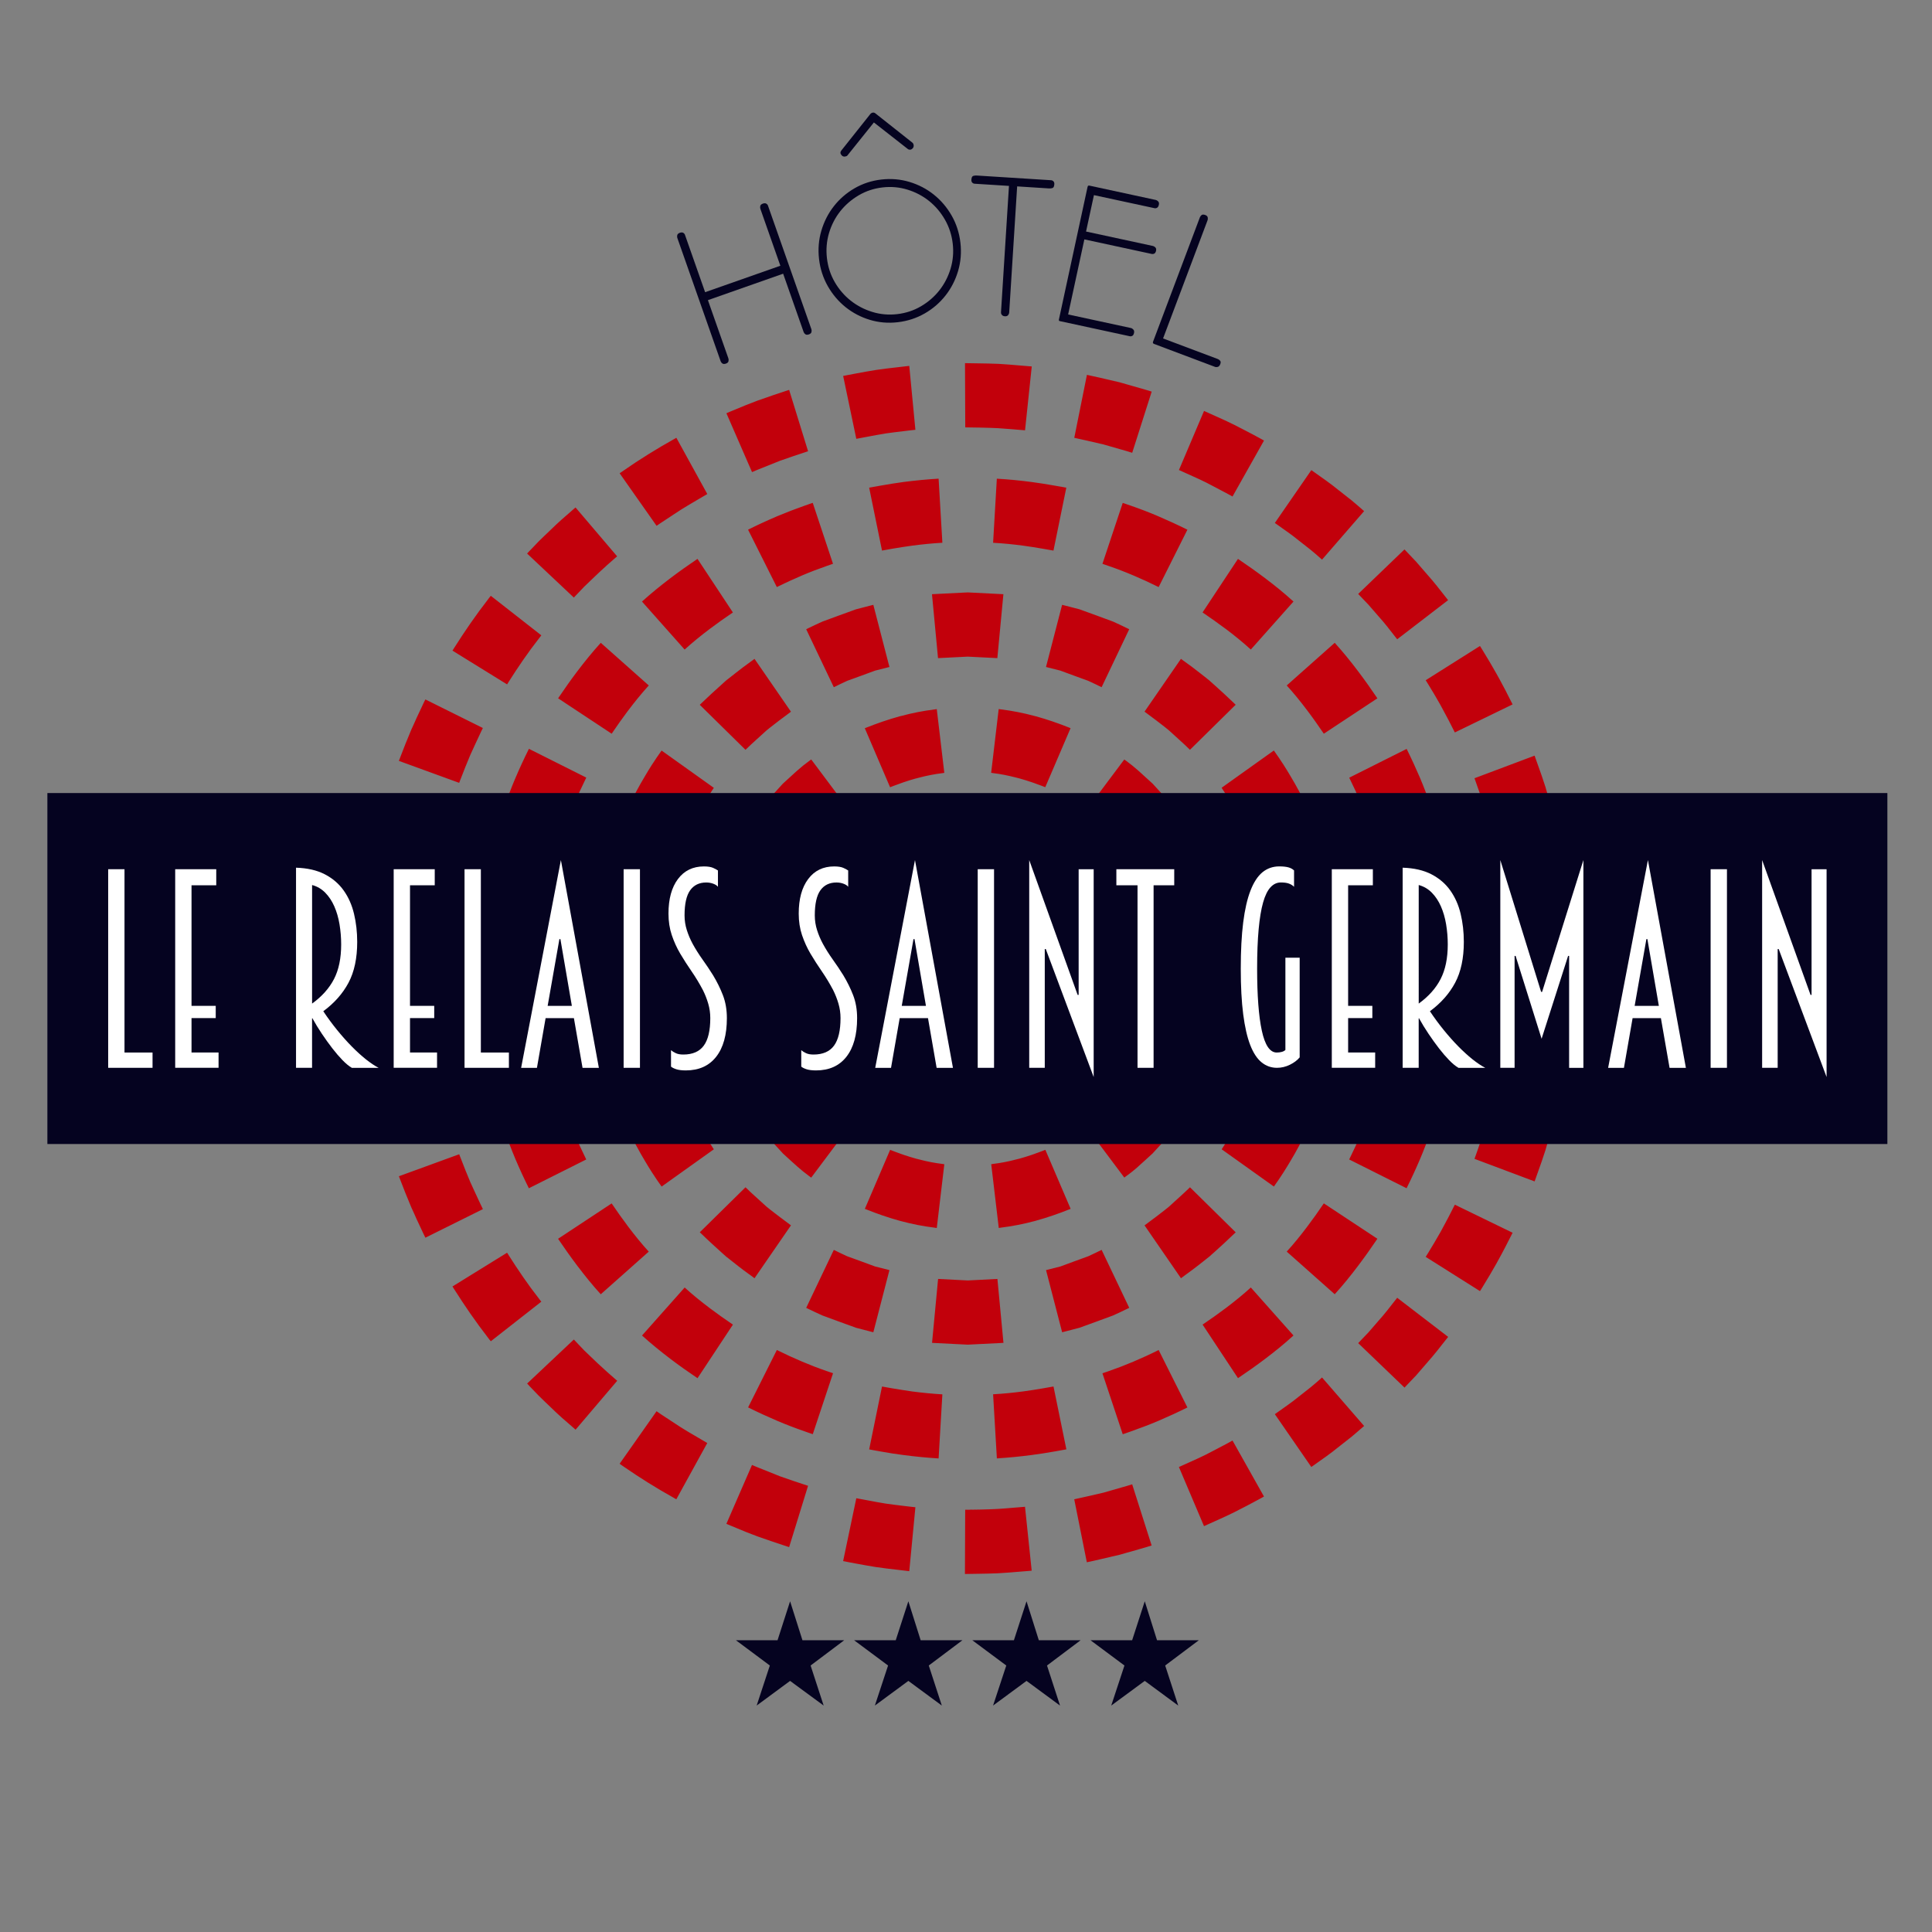 <?xml version="1.0" encoding="utf-8"?>
<!-- Generator: Adobe Illustrator 23.0.6, SVG Export Plug-In . SVG Version: 6.00 Build 0)  -->
<svg version="1.1" id="Calque_1" xmlns="http://www.w3.org/2000/svg" xmlns:xlink="http://www.w3.org/1999/xlink" x="0px" y="0px"
	 viewBox="0 0 595.28 595.28" style="enable-background:new 0 0 595.28 595.28;" xml:space="preserve">
<rect x="0" y="0" width="595.28" height="595.28" fill="#808080" stroke="none"/>
<style type="text/css">
	.st0{fill:#C2000B;}
	.st1{fill:#050320;}
	.st2{fill:#FFFFFF;}
</style>
<path class="st0" d="M482.45,327.51c0.01-0.07,0.03-0.13,0.03-0.19c0,0.06-0.02,0.12-0.02,0.19H482.45z M484.51,307.03
	c0-0.01,0-0.01,0-0.02l0,0C484.51,307.01,484.51,307.02,484.51,307.03z M483.78,317.28c0.15-2.06,0.32-4.14,0.47-6.21
	c-0.28,4.19-0.7,8.36-1.26,12.53C483.25,321.49,483.52,319.39,483.78,317.28z M464.75,306.11c-0.06,1.36-0.18,2.73-0.27,4.1
	C464.58,308.85,464.69,307.47,464.75,306.11L464.75,306.11z M464.75,306.11c-0.06,1.36-0.18,2.73-0.27,4.1
	c-0.13,1.7-0.22,3.4-0.38,5.1c-0.17,1.71-0.43,3.42-0.65,5.13c-0.17,1.3-0.34,2.59-0.53,3.88c-0.01,0.04-0.02,0.08-0.02,0.13
	l19.54,3.06c0.01-0.07,0.03-0.13,0.03-0.19c0.19-1.24,0.35-2.48,0.5-3.72c0.56-4.16,0.98-8.34,1.26-12.53
	c0.09-1.35,0.2-2.69,0.26-4.05c0-0.01,0-0.01,0-0.02L464.75,306.11z M457.33,348.35c0.92-2.89,1.73-5.8,2.47-8.74
	C459.02,342.54,458.17,345.44,457.33,348.35z M478.97,344.51c0.01-0.05,0.03-0.11,0.04-0.16l0-0.01
	C478.99,344.4,478.98,344.46,478.97,344.51z M472.83,364.03c0.02-0.04,0.03-0.09,0.05-0.13
	C472.86,363.94,472.85,363.98,472.83,364.03L472.83,364.03z M459.83,339.5c0,0.04-0.01,0.07-0.03,0.11
	c-0.74,2.94-1.55,5.86-2.47,8.74c0,0,0,0,0,0.01c-0.69,1.97-1.35,3.97-2.04,5.96c-0.3,0.89-0.61,1.78-0.94,2.65
	c-0.02,0.03-0.02,0.06-0.03,0.09l18.51,6.95c0.02-0.04,0.04-0.08,0.06-0.13c0.34-0.9,0.66-1.82,0.96-2.72
	c0.82-2.27,1.63-4.56,2.36-6.87c0-0.04,0.02-0.06,0.02-0.1c0.95-3.23,1.89-6.46,2.75-9.7c0.01-0.05,0.02-0.11,0.03-0.16
	L459.83,339.5z M476.21,354.28c0.01-0.02,0.01-0.04,0.02-0.06c0,0.04-0.02,0.06-0.02,0.1C476.2,354.3,476.21,354.28,476.21,354.28z
	 M456,397.82c0.09-0.11,0.15-0.22,0.22-0.33C456.15,397.6,456.07,397.71,456,397.82L456,397.82z M461.56,388.44
	c1.56-2.84,3.06-5.72,4.51-8.62l-0.04-0.01C464.62,382.72,463.13,385.6,461.56,388.44z M448.26,371.18
	c-1.28,2.57-2.61,5.12-3.99,7.64c-0.17,0.29-0.33,0.59-0.49,0.89c-1.2,2.11-2.43,4.2-3.71,6.28c-0.21,0.32-0.41,0.67-0.62,1
	c-0.06,0.09-0.11,0.18-0.17,0.27L456,397.81c0.07-0.1,0.15-0.21,0.22-0.32c0.23-0.36,0.44-0.72,0.66-1.08
	c1.44-2.33,2.84-4.68,4.18-7.07c0.16-0.3,0.33-0.6,0.49-0.9c1.58-2.83,3.06-5.72,4.47-8.63L448.26,371.18z M432.76,427.54l0.56-0.59
	c-0.19,0.2-0.4,0.38-0.58,0.58L432.76,427.54z M436.32,423.81l3.38-3.91c2.08-2.33,4.01-4.8,5.94-7.27
	c-3.84,4.95-7.93,9.71-12.25,14.25L436.32,423.81z M445.69,412.57c0.17-0.22,0.34-0.44,0.51-0.65l-0.02-0.02
	C446.01,412.12,445.86,412.35,445.69,412.57z M430.5,399.87c-0.16,0.2-0.32,0.4-0.47,0.6h-0.01c-1.73,2.22-3.45,4.46-5.34,6.55
	l-3.02,3.49l-2.65,2.77v0.01l-0.53,0.55l14.26,13.69c0.19-0.2,0.39-0.38,0.58-0.58l0.06-0.07c4.32-4.54,8.41-9.3,12.25-14.25
	c0.02-0.02,0.04-0.04,0.06-0.06c0.17-0.22,0.32-0.45,0.49-0.67L430.5,399.87z M412.34,445.91l4.06-3.19
	c1.05-0.87,2.08-1.77,3.1-2.66c-4.73,4.05-9.65,7.88-14.76,11.44C407.31,449.68,409.91,447.91,412.34,445.91z M419.79,439.81
	c0.17-0.14,0.35-0.29,0.52-0.44l-0.01-0.01C420.13,439.51,419.96,439.67,419.79,439.81z M404.03,452.01
	c0.23-0.16,0.48-0.33,0.69-0.49c-0.22,0.16-0.47,0.31-0.7,0.47L404.03,452.01z M407.34,424.42c-0.15,0.14-0.31,0.28-0.46,0.41
	c-0.08,0.07-0.16,0.13-0.23,0.21c-0.93,0.8-1.84,1.62-2.8,2.39l-3.62,2.85c-2.38,1.96-4.94,3.65-7.43,5.45l11.23,16.26
	c0.23-0.16,0.49-0.31,0.7-0.47c0.01,0,0.01-0.01,0.01-0.01c5.11-3.56,10.03-7.38,14.76-11.44c0.1-0.08,0.2-0.17,0.29-0.26
	c0.17-0.14,0.34-0.3,0.51-0.45L407.34,424.42z M370.97,470.23c3.12-1.44,6.29-2.77,9.37-4.31c2.49-1.31,5.02-2.55,7.47-3.92
	c-5.47,3.01-11.1,5.75-16.85,8.19L370.97,470.23z M389.18,461.25c0.08-0.05,0.19-0.1,0.28-0.14l-0.01-0.01
	C389.36,461.15,389.28,461.2,389.18,461.25z M379.76,443.85c-0.06,0.05-0.16,0.08-0.23,0.12c-0.43,0.25-0.85,0.47-1.27,0.71
	c-2.19,1.21-4.44,2.3-6.64,3.48c-2.75,1.38-5.59,2.56-8.38,3.85l7.72,18.19c5.75-2.44,11.38-5.18,16.85-8.19
	c0.46-0.26,0.92-0.48,1.37-0.75c0.09-0.05,0.17-0.1,0.27-0.16L379.76,443.85z M334.88,481.35c0.01-0.01,0.02-0.01,0.04-0.01
	C334.9,481.34,334.9,481.34,334.88,481.35L334.88,481.35z M344.94,479.06c2.17-0.64,4.35-1.24,6.53-1.88
	c-4.17,1.25-8.38,2.34-12.63,3.28C340.87,480,342.91,479.53,344.94,479.06z M331,461.94L331,461.94c1.34-0.27,2.66-0.58,4-0.89
	C333.67,461.36,332.34,461.66,331,461.94z M354.75,476.21c0.04-0.01,0.07-0.02,0.1-0.03l0,0
	C354.81,476.19,354.79,476.2,354.75,476.21z M348.84,457.33c-0.01,0-0.02,0.01-0.04,0.02c-1.09,0.36-2.21,0.67-3.31,0.98
	c-1.84,0.53-3.67,1.04-5.5,1.58c-1.67,0.39-3.33,0.77-5,1.15c-1.33,0.31-2.66,0.62-4,0.89l3.88,19.41c0.01-0.01,0.02-0.01,0.04-0.01
	c1.31-0.26,2.61-0.56,3.92-0.87c4.25-0.94,8.46-2.03,12.63-3.28c1.1-0.31,2.19-0.63,3.28-0.98c0.04-0.01,0.07-0.02,0.1-0.03
	L348.84,457.33z M297.32,484.95c0.02,0,0.02,0,0.04,0C297.34,484.95,297.33,484.95,297.32,484.95L297.32,484.95z M317.65,483.96
	c0.08-0.02,0.16-0.02,0.24-0.03v-0.01C317.81,483.93,317.73,483.95,317.65,483.96z M297.4,465.17L297.4,465.17
	c1.54,0.01,3.06-0.04,4.59-0.06C300.46,465.13,298.93,465.17,297.4,465.17z M315.82,464.25c-0.06,0.01-0.13,0.01-0.19,0.03
	c-1.32,0.12-2.63,0.23-3.95,0.32c-1.38,0.12-2.76,0.24-4.14,0.32c-0.31,0.02-0.61,0.04-0.92,0.07c-1.18,0.02-2.35,0.06-3.52,0.1
	c-0.38,0-0.75,0.02-1.12,0.03c-1.53,0.03-3.05,0.07-4.59,0.06l-0.08,19.79c0.02,0,0.02,0,0.04,0c1.47,0,2.94-0.03,4.42-0.07
	c1.77-0.04,3.54-0.05,5.31-0.13c0.31-0.01,0.6-0.03,0.9-0.05c1.97-0.1,3.94-0.28,5.91-0.44c1.25-0.1,2.5-0.19,3.75-0.3
	c0.08-0.02,0.16-0.03,0.24-0.04L315.82,464.25z M307.55,464.91c-1.48,0.08-2.96,0.11-4.44,0.16c1.18-0.04,2.34-0.07,3.52-0.1
	C306.94,464.95,307.24,464.93,307.55,464.91z M307.61,484.74c0.12-0.01,0.25-0.02,0.38-0.04c-0.3,0.02-0.59,0.04-0.9,0.05
	C307.27,484.75,307.44,484.74,307.61,484.74z M280.16,484.09L280.16,484.09c-0.01,0-0.03,0-0.05,0
	C280.13,484.09,280.15,484.09,280.16,484.09z M259.78,481c0.04,0.01,0.06,0.01,0.08,0.01C259.84,481.01,259.82,481,259.78,481
	L259.78,481z M273.12,463.31c-0.07,0-0.15-0.01-0.21-0.02c-0.11-0.02-0.21-0.04-0.31-0.06c-1.56-0.24-3.11-0.55-4.67-0.84
	c-1.36-0.23-2.7-0.48-4.05-0.75c-0.01,0-0.03,0-0.04,0L259.78,481c0.04,0,0.06,0.01,0.08,0.01c1.32,0.28,2.64,0.52,3.96,0.76
	c1.99,0.36,3.96,0.75,5.96,1.05c0.09,0.02,0.18,0.03,0.27,0.04c2.06,0.31,4.12,0.54,6.19,0.78c1.28,0.17,2.58,0.33,3.87,0.46
	c0.02,0,0.04,0,0.05,0l1.89-19.7c-1.32-0.12-2.63-0.29-3.94-0.45C276.44,463.74,274.78,463.56,273.12,463.31z M273.12,463.31
	c-0.18-0.02-0.36-0.05-0.53-0.08c0.1,0.02,0.21,0.04,0.31,0.06C272.98,463.29,273.05,463.31,273.12,463.31z M269.94,482.85
	c0.04,0,0.08,0.01,0.12,0.01c-0.09-0.01-0.18-0.02-0.27-0.04C269.83,482.83,269.88,482.84,269.94,482.85z M223.81,469.52
	c0.06,0.03,0.12,0.05,0.18,0.07C223.93,469.57,223.87,469.54,223.81,469.52L223.81,469.52z M243.14,476.71l0-0.02
	c-0.12-0.04-0.25-0.06-0.36-0.1C242.9,476.63,243.02,476.67,243.14,476.71z M226.18,470.51c2.42,1.02,4.85,2.01,7.32,2.93
	c-0.03-0.02-0.08-0.03-0.11-0.04C230.98,472.42,228.56,471.5,226.18,470.51z M240.3,454.86c-0.02,0-0.04-0.01-0.05-0.02
	c-2.1-0.86-4.21-1.67-6.31-2.53c-0.7-0.29-1.42-0.56-2.11-0.88c-0.04-0.02-0.08-0.03-0.13-0.05l-7.89,18.14
	c0.06,0.02,0.12,0.05,0.18,0.07c0.72,0.33,1.45,0.61,2.19,0.91c2.42,1.02,4.85,2.01,7.32,2.93c3.08,1.1,6.19,2.14,9.29,3.15
	c0.12,0.04,0.24,0.07,0.36,0.1l5.83-18.89c-0.11-0.03-0.21-0.07-0.31-0.09C245.86,456.77,243.06,455.85,240.3,454.86z
	 M208.38,461.95l0.02-0.02c-0.25-0.14-0.51-0.26-0.75-0.39C207.9,461.68,208.14,461.82,208.38,461.95z M190.92,451.01
	c0.13,0.09,0.25,0.18,0.38,0.26c-0.13-0.09-0.25-0.19-0.37-0.28L190.92,451.01z M211.73,440.98c-0.64-0.39-1.28-0.79-1.91-1.18
	c-2.16-1.36-4.31-2.75-6.41-4.21c-0.26-0.17-0.52-0.35-0.77-0.53c-0.11-0.08-0.22-0.16-0.34-0.24L190.92,451
	c0.12,0.09,0.25,0.19,0.37,0.28c0.28,0.2,0.56,0.4,0.85,0.59c4.97,3.48,10.16,6.64,15.45,9.63c0.02,0.01,0.03,0.03,0.06,0.04
	c0.24,0.14,0.5,0.26,0.75,0.39l9.52-17.31c-0.6-0.34-1.19-0.7-1.78-1.05C214.66,442.73,213.19,441.87,211.73,440.98z M207.59,461.5
	c-5.29-2.99-10.48-6.16-15.45-9.63C197.14,455.32,202.29,458.55,207.59,461.5z M211.73,440.98c1.46,0.89,2.93,1.75,4.41,2.59
	 M203.41,435.6c2.1,1.45,4.24,2.85,6.41,4.21 M177.33,440.5l0.02-0.02c-0.2-0.17-0.41-0.33-0.61-0.51
	C176.94,440.15,177.14,440.32,177.33,440.5z M165.97,430.02c1.21,1.22,2.47,2.38,3.71,3.58c2.22,2.19,4.56,4.24,6.93,6.26
	c-4.74-4.08-9.28-8.39-13.6-12.92L165.97,430.02z M162.41,426.29l0.58,0.6c-0.19-0.19-0.37-0.41-0.56-0.62L162.41,426.29z
	 M189.55,424.9c-1.59-1.37-3.15-2.76-4.68-4.19c-0.03-0.02-0.07-0.06-0.09-0.08c-0.49-0.46-0.99-0.89-1.46-1.37l-3.33-3.19
	l-3.18-3.34l-14.38,13.55c0.19,0.21,0.37,0.43,0.56,0.62l0.03,0.05c4.31,4.53,8.85,8.84,13.6,12.92c0.05,0.04,0.08,0.08,0.13,0.11
	c0.2,0.18,0.42,0.33,0.61,0.51l12.81-15.05c-0.19-0.16-0.37-0.32-0.56-0.49C189.58,424.93,189.57,424.92,189.55,424.9z
	 M184.87,420.71c-0.03-0.02-0.07-0.06-0.09-0.08 M150.41,412.22c-3.72-4.84-7.22-9.85-10.47-15.02
	C143.21,402.35,146.65,407.4,150.41,412.22z M139.41,396.37c0.15,0.24,0.3,0.46,0.44,0.69c-0.14-0.23-0.27-0.47-0.41-0.7
	L139.41,396.37z M151.22,413.26l0.02-0.01c-0.12-0.15-0.24-0.28-0.36-0.42C150.99,412.98,151.1,413.12,151.22,413.26z M166.5,400.7
	c-0.14-0.19-0.28-0.38-0.43-0.56c-3.38-4.31-6.46-8.86-9.4-13.48c-0.01-0.02-0.02-0.04-0.02-0.05c-0.14-0.2-0.28-0.42-0.41-0.63
	l-16.81,10.39c0.14,0.22,0.27,0.47,0.41,0.7c0.03,0.04,0.06,0.09,0.09,0.13c3.25,5.17,6.75,10.19,10.47,15.02
	c0.16,0.2,0.32,0.41,0.47,0.62c0.12,0.14,0.24,0.27,0.36,0.42l15.56-12.19C166.69,400.95,166.61,400.82,166.5,400.7z M131.07,381.35
	L131.07,381.35c-0.03-0.07-0.08-0.16-0.11-0.22C131,381.19,131.03,381.28,131.07,381.35z M123.46,363.85
	c1.99,5.28,4.22,10.46,6.67,15.54c-1.18-2.45-2.26-4.94-3.41-7.39C125.57,369.32,124.52,366.58,123.46,363.85z M122.9,362.42
	c0.09,0.23,0.17,0.45,0.26,0.68c-0.08-0.23-0.15-0.47-0.24-0.7L122.9,362.42z M148.7,372.37c-0.28-0.54-0.52-1.09-0.78-1.63
	c-1.05-2.17-2-4.37-3.02-6.54c-1.03-2.39-1.96-4.82-2.91-7.26c-0.09-0.23-0.18-0.46-0.27-0.68c-0.08-0.21-0.15-0.42-0.23-0.62
	l-18.56,6.77c0.08,0.23,0.15,0.46,0.24,0.7c0.1,0.26,0.2,0.51,0.29,0.75c1.99,5.28,4.22,10.46,6.67,15.54
	c0.28,0.58,0.53,1.17,0.83,1.73c0.04,0.07,0.08,0.15,0.12,0.22l17.71-8.8C148.75,372.49,148.73,372.42,148.7,372.37z M133.89,326.99
	c-0.23-1.35-0.48-2.7-0.68-4.06l0,0C133.41,324.28,133.65,325.64,133.89,326.99z M117.77,346.02L117.77,346.02
	c0-0.03-0.01-0.03-0.01-0.05C117.76,345.99,117.77,345.99,117.77,346.02z M115.4,335.98c0.48,2.04,0.95,4.1,1.43,6.14
	c-0.98-4.08-1.83-8.17-2.52-12.3C114.67,331.87,115.05,333.92,115.4,335.98z M113.64,325.81c0,0.01,0,0.03,0,0.03
	C113.64,325.83,113.64,325.82,113.64,325.81L113.64,325.81z M135.96,337.06c-0.39-1.69-0.76-3.37-1.17-5.06
	c-0.29-1.67-0.59-3.35-0.9-5.02c-0.23-1.35-0.48-2.7-0.68-4.06l-19.57,2.88c0,0.01,0,0.03,0,0.03c0.2,1.33,0.44,2.66,0.67,3.98
	c0.69,4.12,1.54,8.22,2.52,12.3c0.29,1.29,0.59,2.57,0.92,3.85c0,0.02,0.01,0.03,0.01,0.05l19.14-5.04
	C136.56,339.67,136.26,338.37,135.96,337.06z M111.77,292.54c-0.05,1.96-0.09,3.92-0.15,5.88c0.06,1.96,0.1,3.92,0.15,5.89
	C111.64,300.38,111.64,296.46,111.77,292.54z M111.92,288.13c0,0.05,0,0.11-0.01,0.16C111.92,288.23,111.92,288.18,111.92,288.13
	L111.92,288.13z M111.92,308.72L111.92,308.72c0-0.05,0-0.1-0.01-0.16C111.92,308.61,111.92,308.66,111.92,308.72z M131.67,307.54
	c-0.08-1.72-0.12-3.45-0.16-5.17c-0.03-1.32-0.06-2.63-0.11-3.95c0.05-1.32,0.07-2.63,0.11-3.94c0.04-1.73,0.08-3.45,0.16-5.18
	c0-0.03,0-0.07,0-0.11l-19.75-1.07c0,0.05,0,0.11-0.01,0.16c-0.06,1.41-0.11,2.83-0.14,4.25c-0.13,3.92-0.13,7.84,0,11.77
	c0.03,1.41,0.08,2.83,0.14,4.25c0.01,0.06,0.01,0.11,0.01,0.16l19.75-1.07C131.67,307.61,131.67,307.57,131.67,307.54z M113.64,271
	c0,0.01,0,0.02,0,0.03l0,0C113.64,271.02,113.64,271.01,113.64,271z M115.4,260.87c-0.35,2.05-0.73,4.1-1.09,6.15
	c0.69-4.13,1.54-8.24,2.52-12.3C116.35,256.77,115.88,258.82,115.4,260.87z M117.77,250.83c0,0.02-0.01,0.03-0.01,0.05
	C117.76,250.86,117.77,250.85,117.77,250.83L117.77,250.83z M133.21,273.92c0.2-1.36,0.45-2.71,0.68-4.06
	C133.65,271.2,133.41,272.56,133.21,273.92L133.21,273.92z M133.21,273.92c0.2-1.36,0.45-2.71,0.68-4.06
	c0.31-1.68,0.61-3.35,0.9-5.02c0.4-1.68,0.78-3.37,1.17-5.05c0.31-1.31,0.61-2.62,0.95-3.92l-19.14-5.03c0,0.02-0.01,0.03-0.01,0.05
	c-0.33,1.28-0.63,2.56-0.92,3.84c-0.98,4.07-1.83,8.17-2.52,12.3c-0.23,1.32-0.47,2.65-0.67,3.98c0,0.01,0,0.02,0,0.03
	L133.21,273.92z M130.13,217.44c-2.45,5.08-4.69,10.26-6.67,15.54c1.07-2.73,2.11-5.45,3.26-8.14
	C127.87,222.39,128.95,219.89,130.13,217.44z M131.07,215.49c-0.04,0.08-0.08,0.15-0.11,0.23
	C131,215.64,131.04,215.57,131.07,215.49L131.07,215.49z M123.16,233.74c-0.09,0.23-0.18,0.46-0.26,0.68l0.03,0.01
	C123.01,234.2,123.08,233.97,123.16,233.74z M141.48,241.21c0.08-0.2,0.15-0.41,0.23-0.62c0.09-0.23,0.18-0.46,0.27-0.68
	c0.95-2.43,1.88-4.86,2.91-7.25c1.02-2.17,1.97-4.38,3.02-6.54c0.26-0.54,0.5-1.1,0.78-1.63c0.03-0.06,0.06-0.12,0.09-0.18
	l-17.71-8.8c-0.03,0.08-0.08,0.15-0.12,0.22c-0.3,0.56-0.56,1.15-0.83,1.73c-2.45,5.08-4.69,10.26-6.67,15.54
	c-0.1,0.25-0.2,0.51-0.29,0.76c-0.08,0.23-0.15,0.46-0.24,0.69L141.48,241.21z M139.85,199.78c-0.14,0.23-0.29,0.46-0.44,0.69
	l0.02,0.01C139.58,200.25,139.71,200.01,139.85,199.78z M139.94,199.64c3.25-5.17,6.74-10.18,10.47-15.01
	C146.65,189.44,143.21,194.49,139.94,199.64z M151.22,183.58c-0.12,0.14-0.22,0.29-0.33,0.43c0.11-0.14,0.23-0.28,0.35-0.42
	L151.22,183.58z M156.24,210.87c0.14-0.21,0.28-0.43,0.41-0.64c0-0.02,0.01-0.03,0.02-0.05c2.94-4.63,6.02-9.17,9.41-13.49
	c0.14-0.18,0.28-0.37,0.42-0.55c0.1-0.13,0.19-0.26,0.29-0.38l-15.56-12.18c-0.12,0.14-0.24,0.27-0.35,0.42
	c-0.16,0.21-0.32,0.42-0.48,0.63c-3.72,4.83-7.22,9.84-10.47,15.01c-0.03,0.04-0.06,0.09-0.09,0.14c-0.14,0.23-0.27,0.47-0.41,0.7
	L156.24,210.87z M169.68,163.25c-1.24,1.19-2.5,2.35-3.71,3.57l-2.95,3.09c4.31-4.54,8.85-8.85,13.6-12.93
	C174.24,159.01,171.9,161.05,169.68,163.25z M162.99,169.94l-0.58,0.6l0.02,0.02C162.62,170.36,162.79,170.14,162.99,169.94z
	 M177.33,156.35c-0.19,0.17-0.39,0.35-0.59,0.52c0.2-0.17,0.42-0.33,0.61-0.5L177.33,156.35z M176.81,184.12l3.18-3.34l3.33-3.19
	c0.47-0.47,0.97-0.91,1.44-1.36c0.03-0.03,0.07-0.06,0.1-0.1c1.53-1.43,3.09-2.82,4.67-4.18c0.02-0.02,0.04-0.04,0.06-0.05
	c0.19-0.16,0.37-0.32,0.56-0.48l-12.81-15.05c-0.2,0.17-0.41,0.33-0.61,0.5c-0.05,0.04-0.08,0.07-0.13,0.11
	c-4.74,4.08-9.28,8.4-13.6,12.93l-0.03,0.03c-0.2,0.2-0.37,0.42-0.56,0.62L176.81,184.12z M184.87,176.13
	c-0.03,0.03-0.07,0.06-0.1,0.1 M208.38,134.88c-0.25,0.13-0.49,0.28-0.73,0.42c0.24-0.14,0.5-0.26,0.75-0.4L208.38,134.88z
	 M191.29,145.57c-0.12,0.08-0.25,0.17-0.38,0.26l0.01,0.02C191.05,145.75,191.17,145.65,191.29,145.57z M202.3,162.01
	c0.12-0.08,0.23-0.15,0.34-0.23c0.25-0.18,0.51-0.35,0.77-0.53c2.1-1.46,4.24-2.85,6.41-4.21c0.63-0.4,1.28-0.79,1.93-1.18
	c1.45-0.88,2.91-1.75,4.39-2.59c0.6-0.34,1.19-0.71,1.79-1.05l-9.52-17.31c-0.25,0.14-0.51,0.25-0.75,0.4
	c-0.03,0.01-0.04,0.02-0.06,0.03c-5.28,2.99-10.47,6.15-15.44,9.64c-0.29,0.2-0.57,0.39-0.86,0.59c-0.12,0.08-0.24,0.18-0.37,0.27
	L202.3,162.01z M192.15,144.98c4.97-3.49,10.16-6.65,15.44-9.64C202.29,138.29,197.14,141.52,192.15,144.98z M216.13,153.27
	c-1.48,0.84-2.94,1.71-4.39,2.59 M209.82,157.04c-2.16,1.36-4.31,2.75-6.41,4.21 M223.99,127.25c-0.06,0.02-0.12,0.05-0.18,0.07
	v0.01C223.87,127.3,223.93,127.27,223.99,127.25z M243.14,120.13c-0.12,0.04-0.24,0.08-0.36,0.12c0.12-0.04,0.24-0.06,0.36-0.1
	L243.14,120.13z M233.44,123.42c-2.45,0.91-4.86,1.9-7.26,2.91c2.38-0.99,4.79-1.91,7.19-2.88
	C233.39,123.44,233.42,123.43,233.44,123.42z M231.71,145.46c0.05-0.02,0.08-0.03,0.13-0.05c0.69-0.32,1.41-0.59,2.11-0.88
	c2.09-0.86,4.21-1.67,6.31-2.53c0.01,0,0.03-0.01,0.05-0.02c2.77-0.99,5.56-1.92,8.36-2.84c0.1-0.04,0.21-0.07,0.31-0.11
	l-5.83-18.89c-0.12,0.04-0.25,0.06-0.36,0.1c-3.13,1.03-6.25,2.07-9.34,3.18c-2.45,0.91-4.86,1.9-7.26,2.91
	c-0.74,0.3-1.48,0.59-2.19,0.92c-0.06,0.02-0.12,0.05-0.18,0.08L231.71,145.46z M280.16,112.75c-0.01,0-0.03,0-0.05,0
	C280.13,112.75,280.15,112.75,280.16,112.75L280.16,112.75z M259.87,115.83c-0.03,0-0.05,0.01-0.08,0.02v0
	C259.82,115.84,259.84,115.83,259.87,115.83z M263.84,135.21c0.01,0,0.03-0.01,0.04-0.01c1.35-0.27,2.69-0.52,4.05-0.76
	c1.56-0.29,3.1-0.59,4.67-0.83c0.1-0.02,0.21-0.04,0.31-0.06c0.07-0.01,0.15-0.02,0.21-0.03c1.66-0.25,3.32-0.43,4.99-0.63
	c1.31-0.17,2.62-0.33,3.94-0.46l-1.89-19.69c-0.01,0-0.03,0-0.05,0c-1.3,0.13-2.59,0.29-3.88,0.45c-2.05,0.24-4.1,0.46-6.12,0.77
	c-0.13,0.02-0.26,0.04-0.39,0.06c-1.97,0.3-3.92,0.68-5.89,1.04c-1.32,0.24-2.65,0.48-3.96,0.75c-0.03,0-0.05,0.01-0.08,0.02
	L263.84,135.21z M272.59,133.61c0.17-0.03,0.35-0.06,0.53-0.08c-0.07,0.01-0.15,0.02-0.21,0.03
	C272.8,133.57,272.69,133.59,272.59,133.61z M269.94,114c-0.07,0.01-0.14,0.02-0.21,0.04c0.13-0.02,0.26-0.04,0.39-0.06
	C270.05,113.98,269.99,113.99,269.94,114z M297.4,131.68c1.54,0,3.06,0.03,4.59,0.07C300.46,131.72,298.94,131.67,297.4,131.68
	L297.4,131.68z M317.89,112.91c-0.09-0.01-0.16-0.01-0.24-0.02C317.73,112.9,317.81,112.91,317.89,112.91L317.89,112.91z
	 M297.32,111.89L297.32,111.89c0.02,0,0.03,0,0.04,0C297.35,111.89,297.33,111.89,297.32,111.89z M302,131.75
	c0.28,0,0.56,0.01,0.84,0.02c1.26,0.04,2.53,0.07,3.79,0.1c0.3,0.02,0.61,0.04,0.92,0.06c1.37,0.08,2.76,0.21,4.14,0.31
	c1.32,0.1,2.63,0.21,3.95,0.33c0.06,0.01,0.13,0.01,0.19,0.02l2.07-19.67c-0.09,0-0.16-0.02-0.24-0.03
	c-1.25-0.11-2.49-0.21-3.73-0.31c-1.97-0.17-3.95-0.34-5.93-0.45c-0.3-0.02-0.59-0.03-0.9-0.04c-1.78-0.08-3.55-0.1-5.31-0.13
	c-1.48-0.04-2.95-0.07-4.42-0.07c-0.01,0-0.02,0-0.04,0l0.08,19.79C298.94,131.67,300.46,131.72,302,131.75z M302.84,131.77
	c1.57,0.04,3.14,0.08,4.71,0.16c-0.31-0.02-0.61-0.05-0.92-0.06C305.37,131.84,304.1,131.81,302.84,131.77z M307.61,112.1
	c-0.17,0-0.34-0.01-0.52-0.01c0.31,0.01,0.59,0.02,0.9,0.04C307.86,112.12,307.74,112.12,307.61,112.1z M354.84,120.66
	c-0.03-0.01-0.06-0.02-0.1-0.03C354.79,120.64,354.81,120.65,354.84,120.66L354.84,120.66z M344.94,117.78
	c-2.03-0.47-4.06-0.94-6.09-1.41c4.24,0.94,8.45,2.03,12.61,3.28C349.29,119.02,347.12,118.41,344.94,117.78z M331,134.9L331,134.9
	c1.34,0.28,2.66,0.58,3.98,0.88C333.66,135.48,332.34,135.17,331,134.9z M334.88,115.5L334.88,115.5c0.01,0.01,0.02,0.01,0.03,0.01
	C334.9,115.5,334.9,115.5,334.88,115.5z M340,136.94c1.82,0.54,3.67,1.05,5.51,1.58c1.1,0.31,2.21,0.63,3.3,0.98
	c0,0.01,0.02,0.01,0.04,0.01l6.01-18.85c-0.03-0.01-0.06-0.02-0.1-0.03c-1.08-0.35-2.18-0.66-3.28-0.98
	c-4.16-1.24-8.37-2.33-12.61-3.28c-1.31-0.3-2.62-0.6-3.94-0.87c-0.01,0-0.02,0-0.03-0.01L331,134.9c1.34,0.27,2.66,0.58,3.98,0.88
	C336.66,136.17,338.32,136.56,340,136.94z M389.46,135.74c-0.09-0.05-0.19-0.1-0.28-0.15c0.09,0.05,0.17,0.11,0.27,0.16
	L389.46,135.74z M380.34,130.92c-3.07-1.54-6.24-2.87-9.37-4.31l-0.01,0.03c5.75,2.45,11.38,5.18,16.85,8.19
	C385.36,133.47,382.83,132.23,380.34,130.92z M378.26,152.16c0.42,0.24,0.85,0.45,1.27,0.7c0.07,0.04,0.17,0.08,0.23,0.12l9.7-17.24
	c-0.1-0.05-0.18-0.11-0.27-0.16c-0.45-0.27-0.92-0.5-1.37-0.75c-5.47-3.01-11.1-5.74-16.85-8.19l-7.72,18.18
	c2.78,1.3,5.63,2.47,8.38,3.85C373.82,149.86,376.07,150.95,378.26,152.16z M420.31,157.47c-0.17-0.15-0.35-0.29-0.52-0.44
	c0.17,0.15,0.34,0.31,0.51,0.45L420.31,157.47z M416.4,154.12l-4.06-3.19c-2.43-2-5.04-3.77-7.6-5.6
	c5.11,3.57,10.03,7.39,14.76,11.44C418.48,155.88,417.45,154.98,416.4,154.12z M404.03,144.83l-0.01,0.02
	c0.23,0.16,0.49,0.31,0.71,0.47C404.51,145.16,404.27,145,404.03,144.83z M403.85,169.42c0.96,0.77,1.87,1.59,2.8,2.4
	c0.08,0.07,0.16,0.13,0.23,0.2c0.16,0.14,0.32,0.27,0.46,0.41l12.96-14.94c-0.17-0.15-0.34-0.3-0.51-0.45
	c-0.1-0.09-0.2-0.17-0.29-0.26c-4.73-4.05-9.65-7.87-14.76-11.44c0,0,0,0,0,0c-0.23-0.16-0.48-0.31-0.71-0.47l-11.23,16.26
	c2.49,1.8,5.06,3.5,7.43,5.45L403.85,169.42z M446.19,184.93c-0.17-0.22-0.33-0.44-0.51-0.65c0.17,0.21,0.32,0.45,0.49,0.66
	L446.19,184.93z M439.69,176.93l-3.38-3.9l-2.93-3.08c4.32,4.54,8.41,9.3,12.25,14.25C443.7,181.74,441.78,179.26,439.69,176.93z
	 M432.76,169.3l-0.02,0.01c0.19,0.2,0.39,0.38,0.58,0.58L432.76,169.3z M419.01,183.56L419.01,183.56l2.65,2.78l3.02,3.48
	c1.9,2.09,3.62,4.33,5.34,6.55l0.01,0c0.15,0.2,0.31,0.4,0.47,0.6l15.67-12.04c-0.17-0.22-0.31-0.45-0.49-0.66
	c-0.02-0.03-0.03-0.05-0.06-0.07c-3.84-4.95-7.93-9.71-12.25-14.25l-0.06-0.07c-0.19-0.2-0.4-0.38-0.58-0.58L418.48,183
	L419.01,183.56z M466.06,217.02c-1.45-2.9-2.95-5.78-4.51-8.62c1.58,2.84,3.07,5.72,4.48,8.63L466.06,217.02z M456,199.02
	L456,199.02c0.07,0.11,0.15,0.22,0.22,0.33C456.15,199.24,456.09,199.13,456,199.02z M439.45,209.86c0.21,0.33,0.41,0.67,0.62,1
	c1.28,2.07,2.52,4.16,3.71,6.28c0.16,0.29,0.32,0.59,0.48,0.89c1.39,2.52,2.72,5.08,4,7.65l17.77-8.63
	c-1.41-2.92-2.89-5.8-4.48-8.63c-0.16-0.3-0.33-0.6-0.49-0.89c-1.34-2.39-2.74-4.75-4.18-7.08c-0.23-0.36-0.44-0.72-0.66-1.08
	c-0.07-0.11-0.15-0.22-0.22-0.33l-16.72,10.55C439.34,209.67,439.39,209.76,439.45,209.86z M479.01,252.49
	c-0.01-0.05-0.03-0.11-0.04-0.16C478.98,252.39,478.99,252.44,479.01,252.49L479.01,252.49z M459.8,257.23
	c-0.74-2.94-1.56-5.86-2.47-8.75C458.17,251.39,459.02,254.3,459.8,257.23z M472.83,232.82L472.83,232.82
	c0.02,0.05,0.03,0.09,0.05,0.13C472.86,232.91,472.85,232.86,472.83,232.82z M454.34,239.86c0.33,0.88,0.64,1.77,0.94,2.67
	c0.71,1.98,1.41,3.95,2.04,5.96c0.91,2.89,1.73,5.81,2.47,8.75c0.02,0.04,0.03,0.08,0.03,0.12l19.18-4.86
	c-0.01-0.05-0.03-0.11-0.03-0.16c-0.86-3.25-1.8-6.48-2.75-9.7c0-0.03-0.02-0.06-0.02-0.09c-0.73-2.31-1.54-4.6-2.36-6.88
	c-0.31-0.9-0.62-1.81-0.96-2.71c-0.02-0.04-0.04-0.09-0.06-0.13l-18.51,6.96C454.32,239.8,454.33,239.83,454.34,239.86z
	 M476.21,242.57c0-0.01,0-0.02,0-0.03c0,0.03,0.02,0.06,0.02,0.09C476.22,242.61,476.22,242.59,476.21,242.57z M482.46,269.33
	l-0.01,0c0.01,0.06,0.03,0.12,0.03,0.18C482.48,269.45,482.46,269.39,482.46,269.33z M483.78,279.56c-0.26-2.11-0.53-4.21-0.8-6.32
	c0.56,4.16,0.98,8.34,1.26,12.52C484.1,283.69,483.92,281.62,483.78,279.56z M484.51,289.84c0-0.01,0-0.02,0-0.03
	C484.51,289.82,484.51,289.83,484.51,289.84L484.51,289.84z M464.48,286.63c0.09,1.37,0.21,2.74,0.27,4.11l0,0
	C464.69,289.37,464.58,288,464.48,286.63z M462.93,272.52c0.19,1.29,0.36,2.59,0.53,3.88c0.22,1.7,0.46,3.4,0.64,5.11
	c0,0,0.01,0.01,0.01,0.02c0,0,0,0.01,0,0.01c0.17,1.69,0.26,3.39,0.38,5.08c0.09,1.37,0.21,2.74,0.27,4.11l19.76-0.9
	c0-0.01,0-0.02,0-0.03c-0.06-1.35-0.16-2.7-0.26-4.05c-0.28-4.19-0.7-8.37-1.26-12.52c-0.16-1.24-0.32-2.48-0.5-3.73
	c0-0.06-0.02-0.12-0.03-0.18l-19.54,3.06C462.91,272.44,462.92,272.48,462.93,272.52z M464.09,281.52c0,0.01,0.01,0.02,0.01,0.03
	c0,0,0-0.01,0-0.01C464.1,281.52,464.09,281.52,464.09,281.52z M449.11,307.41h-0.03c-0.21,3.59-0.54,7.18-0.99,10.75
	C448.56,314.58,448.91,311,449.11,307.41z M446.34,328.81c0.21-1.15,0.42-2.28,0.61-3.42c-0.2,1.14-0.41,2.27-0.64,3.4
	L446.34,328.81z M446.95,325.39c0.43-2.41,0.82-4.82,1.14-7.24c0.45-3.57,0.79-7.15,0.99-10.75l-19.72-1.16
	c-0.19,3.13-0.49,6.25-0.9,9.35c-0.28,2.03-0.59,4.05-0.95,6.07c-0.19,1.06-0.37,2.13-0.56,3.19l19.35,3.95
	C446.54,327.66,446.75,326.53,446.95,325.39z M440.84,348.51c-1.01,2.89-2.1,5.74-3.28,8.57
	C438.75,354.27,439.84,351.4,440.84,348.51z M441.66,346.18h-0.01c-0.03,0.11-0.06,0.21-0.1,0.32
	C441.58,346.38,441.62,346.29,441.66,346.18z M415.71,357.24L415.71,357.24c1.29-2.56,2.49-5.17,3.61-7.82
	C418.19,352.06,416.98,354.67,415.71,357.24z M437.56,357.08c1.18-2.83,2.27-5.68,3.28-8.57c0.24-0.67,0.47-1.35,0.7-2.02
	c0.04-0.11,0.07-0.21,0.1-0.32l-18.76-6.25c-0.03,0.1-0.06,0.18-0.1,0.27c-0.18,0.57-0.39,1.13-0.58,1.69
	c-0.88,2.55-1.84,5.07-2.89,7.55c-1.12,2.65-2.32,5.26-3.61,7.82l17.69,8.87C434.87,363.15,436.26,360.13,437.56,357.08z
	 M424.4,381.68L424.4,381.68c0,0.01-0.02,0.01-0.02,0.02C424.38,381.69,424.4,381.69,424.4,381.68z M411.25,398.78
	c2.54-2.8,4.92-5.73,7.19-8.75c-2.29,3-4.7,5.92-7.2,8.74L411.25,398.78z M407.89,370.78c-1.66,2.45-3.37,4.87-5.16,7.23
	C404.54,375.66,406.26,373.24,407.89,370.78L407.89,370.78z M418.44,390.03c2.06-2.72,4.03-5.5,5.94-8.33
	c0-0.01,0.02-0.01,0.02-0.02l-16.51-10.9c-1.63,2.46-3.35,4.88-5.16,7.23c-1.98,2.63-4.05,5.2-6.27,7.63l14.78,13.13
	C413.74,395.95,416.15,393.03,418.44,390.03z M381.44,424.64c0-0.01,0-0.01,0-0.01S381.44,424.63,381.44,424.64L381.44,424.64z
	 M398.54,411.48c-2.84,2.5-5.75,4.91-8.75,7.22c3.02-2.28,5.96-4.66,8.75-7.21V411.48z M370.53,408.13L370.53,408.13
	c2.47-1.63,4.87-3.35,7.23-5.15C375.4,404.76,372.98,406.48,370.53,408.13z M385.4,396.7c-2.44,2.22-5,4.29-7.63,6.28
	c-2.36,1.8-4.77,3.52-7.23,5.15l10.91,16.51c0-0.01,0-0.01,0-0.01c2.83-1.9,5.62-3.88,8.34-5.93c3-2.3,5.91-4.72,8.75-7.22
	L385.4,396.7z M345.93,441.9c0.1-0.03,0.2-0.08,0.31-0.11C346.14,441.83,346.03,441.86,345.93,441.9L345.93,441.9z M357,415.95
	c-2.56,1.28-5.17,2.48-7.81,3.6C351.83,418.44,354.43,417.24,357,415.95L357,415.95z M356.86,437.79c-2.83,1.19-5.69,2.28-8.58,3.29
	C351.18,440.07,354.04,438.99,356.86,437.79z M357,415.96c-2.57,1.29-5.17,2.49-7.82,3.6c-2.48,1.05-5,2.02-7.55,2.9
	c-0.56,0.19-1.12,0.4-1.68,0.58c-0.09,0.04-0.18,0.07-0.27,0.1l6.25,18.77c0.1-0.04,0.2-0.06,0.31-0.1
	c0.68-0.23,1.36-0.47,2.04-0.71c2.89-1.01,5.75-2.1,8.58-3.29c3.03-1.3,6.05-2.68,9-4.15L357,415.96z M307.16,449.37
	c3.59-0.21,7.17-0.57,10.75-1.04c-3.57,0.47-7.16,0.79-10.75,1.01V449.37z M325.11,447.2c1.15-0.2,2.3-0.39,3.45-0.62v-0.03
	C327.4,446.78,326.25,447,325.11,447.2z M324.6,427.2c-1.05,0.2-2.12,0.39-3.18,0.56c-2.03,0.35-4.08,0.68-6.12,0.95
	c-3.09,0.41-6.19,0.72-9.31,0.89l1.16,19.72c3.59-0.22,7.17-0.54,10.75-1.01c2.41-0.31,4.81-0.7,7.21-1.12
	c1.15-0.2,2.3-0.42,3.45-0.65L324.6,427.2z M267.8,446.58c1.14,0.23,2.3,0.42,3.45,0.62c-1.15-0.2-2.3-0.42-3.44-0.65L267.8,446.58z
	 M289.2,449.37v-0.04c-3.6-0.22-7.17-0.54-10.75-1.01C282.01,448.8,285.6,449.15,289.2,449.37z M274.94,427.77
	c-1.06-0.18-2.12-0.36-3.18-0.56l-3.95,19.35c1.14,0.23,2.29,0.45,3.44,0.65c2.39,0.43,4.79,0.82,7.2,1.12
	c3.57,0.47,7.15,0.79,10.75,1.01l1.16-19.72c-3.11-0.18-6.21-0.49-9.31-0.89C279,428.44,276.97,428.11,274.94,427.77z
	 M239.35,415.95L239.35,415.95c2.56,1.3,5.18,2.49,7.82,3.61C244.53,418.43,241.92,417.23,239.35,415.95z M250.42,441.9
	L250.42,441.9c-0.11-0.04-0.21-0.07-0.32-0.11C250.21,441.82,250.31,441.87,250.42,441.9z M248.07,441.08
	c-2.89-1.01-5.76-2.1-8.58-3.29C242.31,438.99,245.17,440.07,248.07,441.08z M254.72,422.45c-2.55-0.88-5.07-1.85-7.54-2.9
	c-2.65-1.12-5.26-2.31-7.82-3.6l-8.86,17.69c2.95,1.47,5.96,2.85,9,4.15c2.82,1.19,5.69,2.28,8.58,3.29
	c0.67,0.24,1.35,0.48,2.03,0.71c0.11,0.04,0.21,0.06,0.32,0.1l6.24-18.77c-0.08-0.03-0.18-0.06-0.26-0.1
	C255.84,422.85,255.27,422.64,254.72,422.45z M197.82,411.48l-0.01,0.01c2.8,2.54,5.74,4.92,8.75,7.21
	C203.56,416.4,200.65,413.98,197.82,411.48z M214.91,424.64L214.91,424.64c0-0.01-0.01-0.01-0.02-0.01
	C214.9,424.63,214.91,424.63,214.91,424.64z M225.82,408.13c-2.45-1.65-4.87-3.37-7.24-5.15
	C220.93,404.78,223.35,406.5,225.82,408.13L225.82,408.13z M214.9,424.63c0,0,0.02,0,0.02,0.01l10.91-16.51
	c-2.47-1.63-4.89-3.35-7.24-5.15c-2.64-1.99-5.2-4.06-7.63-6.28l-13.13,14.78c2.83,2.5,5.74,4.91,8.74,7.22
	C209.28,420.75,212.07,422.73,214.9,424.63z M185.1,398.78l0.02-0.01c-2.51-2.83-4.92-5.73-7.21-8.74
	C180.18,393.05,182.56,395.99,185.1,398.78z M188.46,370.78L188.46,370.78c1.63,2.46,3.35,4.88,5.15,7.23
	C191.83,375.65,190.12,373.23,188.46,370.78z M171.95,381.68L171.95,381.68c0.01,0.01,0.01,0.01,0.01,0.02
	C171.96,381.69,171.96,381.69,171.95,381.68z M177.9,390.04c2.3,3.01,4.7,5.91,7.21,8.74l14.78-13.13c-2.22-2.44-4.29-5-6.28-7.63
	c-1.8-2.35-3.52-4.77-5.15-7.23l-16.51,10.9c0.01,0.01,0.01,0.01,0.01,0.02C173.88,384.53,175.84,387.31,177.9,390.04z
	 M154.7,346.18L154.7,346.18c0.02,0.11,0.07,0.21,0.1,0.32C154.77,346.38,154.74,346.29,154.7,346.18z M180.64,357.24
	c-1.27-2.58-2.47-5.19-3.6-7.82C178.15,352.07,179.35,354.68,180.64,357.24L180.64,357.24z M158.81,357.11
	c-1.19-2.82-2.28-5.69-3.29-8.58C156.51,351.42,157.61,354.28,158.81,357.11z M155.51,348.53c1.02,2.89,2.11,5.76,3.29,8.58
	c1.29,3.04,2.68,6.05,4.15,9.01l17.68-8.87c-1.29-2.56-2.49-5.17-3.6-7.82c-1.05-2.48-2.02-4.99-2.89-7.54
	c-0.19-0.56-0.4-1.12-0.59-1.7c-0.03-0.09-0.06-0.17-0.09-0.27l-18.77,6.25c0.03,0.11,0.07,0.21,0.1,0.32
	C155.03,347.17,155.27,347.85,155.51,348.53z M150.01,328.81l0.03-0.01c-0.23-1.15-0.45-2.3-0.65-3.46
	C149.59,326.49,149.79,327.65,150.01,328.81z M148.27,318.15c-0.45-3.57-0.78-7.15-0.99-10.75h-0.03
	C147.44,311,147.8,314.58,148.27,318.15z M149.39,325.33c0.2,1.15,0.41,2.31,0.65,3.46l19.36-3.95c-0.2-1.05-0.38-2.12-0.57-3.19
	c-0.35-2.04-0.68-4.08-0.94-6.12c-0.41-3.08-0.72-6.18-0.9-9.29l-19.72,1.16c0.21,3.59,0.54,7.18,0.99,10.75
	C148.58,320.55,148.97,322.95,149.39,325.33z M147.24,289.44l0.03,0c0.21-3.59,0.54-7.18,0.99-10.75
	C147.8,282.26,147.44,285.84,147.24,289.44z M150.01,268.04c-0.22,1.15-0.42,2.3-0.61,3.45c0.2-1.15,0.41-2.3,0.64-3.44
	L150.01,268.04z M149.4,271.49c-0.43,2.39-0.82,4.8-1.13,7.21c-0.45,3.57-0.78,7.16-0.99,10.75l19.72,1.15
	c0.18-3.11,0.49-6.21,0.89-9.29c0.27-2.05,0.6-4.09,0.96-6.14c0.18-1.06,0.36-2.12,0.56-3.17l-19.36-3.95
	C149.81,269.19,149.6,270.34,149.4,271.49z M154.7,250.67L154.7,250.67c0.04-0.11,0.08-0.21,0.11-0.32
	C154.77,250.46,154.72,250.56,154.7,250.67z M155.51,248.31c1.02-2.89,2.11-5.75,3.29-8.58
	C157.61,242.56,156.51,245.42,155.51,248.31z M180.64,239.6L180.64,239.6c-1.29,2.56-2.49,5.17-3.6,7.82
	C178.17,244.78,179.37,242.17,180.64,239.6z M158.81,239.73c-1.19,2.83-2.28,5.69-3.29,8.58c-0.24,0.67-0.48,1.36-0.71,2.04
	c-0.03,0.11-0.07,0.21-0.1,0.32l18.77,6.24c0.02-0.09,0.06-0.17,0.09-0.26c0.18-0.57,0.4-1.13,0.59-1.7
	c0.88-2.55,1.84-5.06,2.89-7.54c1.11-2.65,2.31-5.25,3.6-7.82l-17.68-8.87C161.49,233.69,160.1,236.69,158.81,239.73z
	 M188.46,226.07c1.66-2.45,3.37-4.87,5.15-7.24C191.81,221.18,190.09,223.59,188.46,226.07L188.46,226.07z M185.1,198.06
	c-2.53,2.8-4.92,5.74-7.2,8.75c2.3-3,4.7-5.91,7.21-8.74L185.1,198.06z M171.95,215.16L171.95,215.16c0.01,0,0.01-0.01,0.01-0.02
	C171.96,215.15,171.96,215.15,171.95,215.16z M177.9,206.81c-2.06,2.72-4.02,5.51-5.93,8.33c-0.01,0.01-0.01,0.01-0.01,0.02
	l16.51,10.91c1.63-2.47,3.35-4.89,5.15-7.24c1.99-2.63,4.06-5.19,6.28-7.63l-14.78-13.13C182.6,200.89,180.2,203.81,177.9,206.81z
	 M218.57,193.87c2.37-1.78,4.79-3.5,7.25-5.16l0,0C223.35,190.34,220.93,192.06,218.57,193.87z M214.91,172.2
	c0,0-0.01,0.01-0.02,0.01C214.9,172.21,214.91,172.2,214.91,172.2L214.91,172.2z M197.81,185.34l0.01,0.01
	c2.83-2.5,5.74-4.92,8.74-7.21C203.54,180.42,200.61,182.81,197.81,185.34z M214.91,172.2c0,0-0.01,0.01-0.02,0.01
	c-2.83,1.91-5.62,3.88-8.33,5.94c-3,2.3-5.91,4.71-8.74,7.21l13.13,14.78c2.43-2.21,4.99-4.28,7.62-6.27
	c2.36-1.81,4.78-3.53,7.25-5.16L214.91,172.2z M239.51,159.04c2.82-1.19,5.67-2.28,8.57-3.29
	C245.18,156.76,242.33,157.85,239.51,159.04z M250.42,154.94c-0.11,0.04-0.21,0.07-0.32,0.11
	C250.21,155.01,250.32,154.98,250.42,154.94L250.42,154.94z M239.35,180.89c2.58-1.28,5.2-2.48,7.84-3.61
	C244.54,178.39,241.92,179.59,239.35,180.89L239.35,180.89z M239.51,159.04c-3.05,1.3-6.06,2.68-9.02,4.16l8.86,17.68
	c2.57-1.29,5.18-2.49,7.84-3.6c2.47-1.05,4.98-2.01,7.52-2.89c0.56-0.19,1.12-0.4,1.69-0.59c0.08-0.02,0.18-0.06,0.26-0.09
	l-6.24-18.77c-0.11,0.03-0.21,0.07-0.32,0.1c-0.68,0.23-1.36,0.47-2.03,0.71C245.18,156.77,242.33,157.86,239.51,159.04z
	 M289.2,147.51v-0.03c-3.6,0.21-7.18,0.56-10.75,1.03C282.02,148.06,285.6,147.73,289.2,147.51z M267.8,150.25l0.01,0.04
	c1.12-0.23,2.25-0.44,3.38-0.64C270.05,149.85,268.93,150.04,267.8,150.25z M271.19,149.65c-1.13,0.2-2.26,0.41-3.38,0.64
	l3.95,19.35c1.06-0.2,2.12-0.38,3.18-0.57c2.02-0.34,4.04-0.67,6.07-0.94c3.1-0.41,6.22-0.72,9.35-0.9l-1.16-19.73
	c-3.6,0.22-7.17,0.54-10.75,1C276.02,148.83,273.6,149.22,271.19,149.65z M328.55,150.25c-1.13-0.21-2.26-0.4-3.39-0.6
	c1.14,0.2,2.26,0.41,3.39,0.64V150.25z M307.16,147.51c3.59,0.22,7.17,0.54,10.75,1c-3.57-0.47-7.16-0.82-10.75-1.03V147.51z
	 M305.99,167.24c3.14,0.17,6.25,0.48,9.35,0.9c2.03,0.27,4.06,0.6,6.07,0.95c1.06,0.18,2.13,0.36,3.18,0.56l3.95-19.35
	c-1.14-0.23-2.26-0.44-3.39-0.64c-2.41-0.43-4.84-0.82-7.26-1.14c-3.57-0.46-7.16-0.78-10.75-1L305.99,167.24z M356.84,159.04
	c-2.81-1.19-5.67-2.29-8.56-3.29C351.17,156.77,354.01,157.86,356.84,159.04z M357,180.89L357,180.89c-2.56-1.29-5.18-2.5-7.83-3.61
	C351.81,178.41,354.42,179.61,357,180.89z M345.93,154.94L345.93,154.94c0.1,0.04,0.2,0.07,0.31,0.11
	C346.14,155.01,346.03,154.98,345.93,154.94z M346.24,155.05c-0.1-0.04-0.21-0.07-0.31-0.1l-6.25,18.77
	c0.09,0.03,0.17,0.06,0.27,0.09c0.56,0.18,1.12,0.4,1.68,0.59c2.55,0.87,5.06,1.83,7.54,2.89c2.65,1.11,5.26,2.31,7.83,3.6
	l8.86-17.68c-2.96-1.47-5.98-2.86-9.02-4.16c-2.83-1.19-5.67-2.28-8.56-3.29C347.6,155.52,346.92,155.28,346.24,155.05z
	 M398.54,185.34c-2.79-2.54-5.73-4.92-8.75-7.2c3,2.3,5.91,4.71,8.75,7.21V185.34z M381.44,172.2L381.44,172.2
	C381.44,172.2,381.45,172.21,381.44,172.2C381.45,172.21,381.45,172.2,381.44,172.2z M370.53,188.71c2.46,1.66,4.87,3.38,7.25,5.16
	C375.42,192.06,373,190.34,370.53,188.71L370.53,188.71z M381.44,172.2l-10.91,16.5c2.47,1.64,4.89,3.36,7.25,5.16
	c2.63,1.98,5.18,4.05,7.62,6.27l13.14-14.78c-2.84-2.5-5.75-4.92-8.75-7.21C387.07,176.09,384.28,174.12,381.44,172.2
	C381.45,172.21,381.44,172.2,381.44,172.2z M407.89,226.07L407.89,226.07c-1.63-2.47-3.35-4.89-5.16-7.24
	C404.52,221.19,406.22,223.62,407.89,226.07z M424.4,215.16L424.4,215.16c0,0-0.02-0.01-0.02-0.02
	C424.38,215.15,424.4,215.15,424.4,215.16z M411.25,198.06l-0.01,0.01c2.5,2.83,4.92,5.74,7.2,8.74
	C416.17,203.79,413.79,200.86,411.25,198.06z M418.44,206.81c-2.29-3-4.7-5.91-7.2-8.74l-14.78,13.13c2.22,2.44,4.29,5,6.27,7.63
	c1.81,2.35,3.53,4.77,5.16,7.24l16.51-10.91c0,0-0.02-0.01-0.02-0.02C422.47,212.31,420.5,209.53,418.44,206.81z M415.71,239.6
	c1.27,2.57,2.48,5.18,3.61,7.82C418.2,244.77,417,242.16,415.71,239.6L415.71,239.6z M441.66,250.67c-0.04-0.11-0.07-0.21-0.12-0.32
	c0.04,0.11,0.07,0.21,0.1,0.32H441.66z M437.56,239.76c1.18,2.83,2.27,5.69,3.28,8.57C439.84,245.44,438.75,242.57,437.56,239.76z
	 M419.32,247.42c1.05,2.48,2,5,2.89,7.55c0.2,0.56,0.4,1.12,0.58,1.69c0.04,0.08,0.07,0.17,0.1,0.26l18.76-6.24
	c-0.03-0.11-0.06-0.21-0.1-0.32c-0.23-0.67-0.46-1.35-0.7-2.02c-1.01-2.89-2.1-5.75-3.28-8.57c-1.3-3.04-2.69-6.06-4.16-9.02
	l-17.69,8.87C417,242.16,418.2,244.77,419.32,247.42z M448.09,278.69c0.45,3.57,0.79,7.16,0.99,10.75l0.03,0
	C448.92,285.84,448.56,282.26,448.09,278.69z M446.34,268.04l-0.03,0.01c0.23,1.12,0.44,2.25,0.64,3.39
	C446.75,270.3,446.55,269.17,446.34,268.04z M446.95,271.43c-0.2-1.13-0.41-2.26-0.64-3.39L426.95,272c0.2,1.05,0.38,2.11,0.56,3.17
	c0.35,2.03,0.67,4.05,0.95,6.09c0.41,3.1,0.71,6.21,0.89,9.34l19.72-1.15c-0.21-3.59-0.54-7.18-0.99-10.75
	C447.77,276.26,447.38,273.85,446.95,271.43z M412.48,316.82c-0.62,3.76-1.39,7.5-2.37,11.18
	C411.11,324.32,411.88,320.58,412.48,316.82z M393.88,306.04c-0.22,2.55-0.54,5.09-0.94,7.61c0.42-2.52,0.73-5.06,0.96-7.61H393.88z
	 M409.8,329.28c0.07-0.26,0.12-0.52,0.19-0.78c-0.07,0.26-0.15,0.52-0.23,0.78L409.8,329.28z M392.95,313.66
	c-0.5,3.22-1.16,6.43-2.03,9.57c0,0.01-0.01,0.04-0.01,0.06c-0.07,0.24-0.13,0.48-0.19,0.72l19.04,5.26
	c0.08-0.26,0.16-0.52,0.23-0.78c0.05-0.17,0.08-0.33,0.13-0.5c0.97-3.68,1.75-7.42,2.37-11.18c0.48-3.06,0.87-6.14,1.13-9.23
	l-19.71-1.55C393.68,308.59,393.37,311.13,392.95,313.66z M376.4,354.11L376.4,354.11c0.12-0.15,0.21-0.31,0.31-0.47
	C376.61,353.79,376.5,353.96,376.4,354.11z M402.92,347.77c-1.64,3.48-3.45,6.85-5.42,10.16
	C399.49,354.63,401.29,351.25,402.92,347.77z M403.52,346.53l-0.02-0.01c-0.12,0.26-0.23,0.51-0.34,0.76
	C403.27,347.03,403.41,346.79,403.52,346.53z M395.53,361.13c0.03-0.04,0.05-0.08,0.07-0.12c0.66-1.02,1.28-2.06,1.9-3.09
	c1.97-3.3,3.78-6.68,5.42-10.16c0.07-0.16,0.16-0.31,0.24-0.48c0.11-0.25,0.22-0.51,0.34-0.76l-17.97-8.22
	c-0.19,0.41-0.4,0.79-0.59,1.2c-0.13,0.28-0.27,0.56-0.41,0.84c-1.24,2.55-2.57,5.06-4.04,7.49c-1.18,1.98-2.43,3.92-3.77,5.81
	c-0.1,0.16-0.2,0.33-0.3,0.48l16.08,11.47C393.52,364.11,394.56,362.65,395.53,361.13z M376.71,353.63c1.34-1.89,2.6-3.82,3.77-5.81
	 M392.5,365.6c1.05-1.46,2.06-2.95,3.03-4.47c-0.97,1.52-2.02,2.98-3.05,4.45L392.5,365.6z M384.52,340.34
	c0.14-0.27,0.28-0.55,0.41-0.84 M366.64,365.82c-2.08,2.07-4.34,3.98-6.49,5.99c2.26-1.9,4.44-3.89,6.51-5.99L366.64,365.82z
	 M363.87,393.85c0.37-0.28,0.74-0.55,1.12-0.83c-0.38,0.26-0.76,0.52-1.15,0.79L363.87,393.85z M364.99,393.02
	c1.54-1.09,3.05-2.25,4.55-3.41c0.73-0.55,1.44-1.12,2.14-1.69c0.8-0.64,1.55-1.31,2.32-1.97c2.07-1.87,4.13-3.73,6.12-5.67
	c0.2-0.2,0.41-0.39,0.61-0.59l-14.07-13.86c-2.08,2.1-4.25,4.09-6.51,5.99c-0.07,0.07-0.16,0.13-0.23,0.2
	c-0.34,0.28-0.69,0.55-1.03,0.81c-1.69,1.35-3.44,2.63-5.17,3.93c-0.36,0.27-0.72,0.53-1.07,0.8l11.2,16.25
	C364.23,393.54,364.61,393.28,364.99,393.02z M360.15,371.81c-0.42,0.35-0.85,0.68-1.26,1.01c0.35-0.26,0.69-0.53,1.03-0.81
	C359.99,371.95,360.07,371.88,360.15,371.81z M364.99,393.02c1.54-1.09,3.05-2.25,4.55-3.41 M380.75,379.7l-0.02-0.01
	c-0.2,0.2-0.41,0.39-0.61,0.59C380.32,380.08,380.54,379.89,380.75,379.7z M372.64,387.16c0.45-0.41,0.91-0.82,1.36-1.22
	c-0.76,0.66-1.52,1.33-2.32,1.97C372.01,387.66,372.33,387.43,372.64,387.16z M332.59,409.11l5.18-1.88l5.18-1.91
	c1.4-0.61,2.77-1.29,4.15-1.95c-6.09,2.82-12.41,5.13-18.89,6.88L332.59,409.11z M327.25,410.49l0.73-0.18
	C327.73,410.37,327.49,410.42,327.25,410.49L327.25,410.49z M347.94,402.97L347.94,402.97c-0.26,0.12-0.52,0.26-0.79,0.38
	C347.42,403.22,347.69,403.1,347.94,402.97z M327.98,410.31c0.08-0.02,0.16-0.04,0.23-0.06c6.48-1.74,12.8-4.05,18.89-6.88
	c0.02-0.01,0.03-0.02,0.05-0.02c0.27-0.13,0.53-0.26,0.79-0.38l-8.51-17.86c-1.38,0.65-2.73,1.36-4.13,1.97l-4.28,1.56l-4.29,1.58
	l-4.43,1.12l4.96,19.15C327.49,410.42,327.73,410.37,327.98,410.31z M287.17,413.73v0.02l0.82,0.05
	C287.72,413.79,287.44,413.75,287.17,413.73z M309.18,413.75v-0.02c-0.27,0.02-0.54,0.06-0.82,0.07L309.18,413.75z M298.17,414.31
	l10.19-0.51c0.27-0.01,0.55-0.05,0.82-0.07l-1.86-19.67l-9.14,0.47l-9.14-0.47l-1.86,19.67c0.27,0.02,0.55,0.06,0.82,0.07
	L298.17,414.31z M268.14,410.25c-6.48-1.74-12.81-4.05-18.9-6.88c1.38,0.66,2.75,1.34,4.15,1.95l5.18,1.91l5.19,1.88L268.14,410.25z
	 M269.1,410.49L269.1,410.49c-0.23-0.07-0.48-0.12-0.72-0.18L269.1,410.49z M248.41,402.97c0.27,0.13,0.52,0.25,0.78,0.38
	C248.93,403.22,248.67,403.09,248.41,402.97L248.41,402.97z M268.37,410.31c0.24,0.06,0.49,0.11,0.72,0.18l4.96-19.15l-4.42-1.12
	l-4.29-1.58l-4.3-1.56c-1.39-0.61-2.75-1.32-4.13-1.97l-8.51,17.86c0.27,0.12,0.52,0.26,0.78,0.38c0.02,0,0.03,0.01,0.06,0.02
	c6.08,2.82,12.41,5.13,18.9,6.88C268.22,410.27,268.29,410.29,268.37,410.31z M232.48,393.85l0.03-0.05
	c-0.38-0.27-0.77-0.52-1.14-0.78C231.73,393.3,232.11,393.57,232.48,393.85z M229.71,365.82L229.71,365.82
	c2.06,2.11,4.24,4.1,6.49,5.99C234.05,369.8,231.79,367.89,229.71,365.82z M231.37,393.02c0.37,0.26,0.76,0.52,1.14,0.78l11.2-16.25
	c-0.35-0.27-0.71-0.53-1.07-0.8c-1.73-1.3-3.48-2.58-5.17-3.92c-0.34-0.27-0.7-0.53-1.04-0.82c-0.08-0.07-0.17-0.13-0.23-0.2
	c-2.26-1.9-4.44-3.89-6.5-5.99l-14.08,13.86c0.21,0.2,0.41,0.39,0.62,0.59c1.99,1.95,4.05,3.8,6.11,5.67
	c0.77,0.66,1.53,1.33,2.32,1.97c0.72,0.57,1.42,1.14,2.14,1.69C228.31,390.76,229.81,391.93,231.37,393.02z M237.47,372.83
	c-0.42-0.34-0.85-0.67-1.27-1.02c0.07,0.07,0.16,0.13,0.23,0.2C236.77,372.3,237.13,372.56,237.47,372.83z M215.61,379.7
	c0.21,0.19,0.42,0.38,0.62,0.58c-0.2-0.2-0.41-0.39-0.62-0.59L215.61,379.7z M226.81,389.61c1.5,1.16,3,2.33,4.56,3.42
	 M223.7,387.16c0.31,0.27,0.64,0.5,0.96,0.75c-0.79-0.64-1.55-1.31-2.32-1.97C222.79,386.35,223.25,386.75,223.7,387.16z
	 M192.86,346.52l-0.03,0.01c0.11,0.26,0.25,0.5,0.36,0.75C193.08,347.03,192.98,346.78,192.86,346.52z M198.83,357.9
	c-1.96-3.29-3.78-6.67-5.41-10.14C195.05,351.23,196.86,354.62,198.83,357.9z M219.95,354.11c-0.12-0.16-0.21-0.32-0.32-0.47
	c0.1,0.16,0.2,0.33,0.31,0.48L219.95,354.11z M193.43,347.77c1.63,3.47,3.44,6.84,5.41,10.14c0.62,1.04,1.25,2.09,1.91,3.11
	c0.02,0.04,0.05,0.08,0.07,0.12c0.97,1.52,2.02,2.98,3.05,4.45l16.08-11.47c-0.1-0.15-0.2-0.32-0.31-0.48
	c-1.34-1.89-2.59-3.85-3.79-5.83c-1.46-2.43-2.79-4.94-4.03-7.48c-0.13-0.28-0.27-0.55-0.4-0.82c-0.19-0.4-0.4-0.8-0.59-1.2
	l-17.97,8.22c0.11,0.26,0.22,0.51,0.33,0.76C193.27,347.45,193.35,347.6,193.43,347.77z M215.85,347.8c1.2,1.98,2.45,3.94,3.79,5.83
	 M203.85,365.6l0.02-0.02c-1.03-1.47-2.07-2.93-3.05-4.45C201.79,362.65,202.8,364.14,203.85,365.6z M211.41,339.5
	c0.13,0.27,0.27,0.55,0.4,0.82 M186.23,327.98c-0.98-3.68-1.75-7.41-2.36-11.16C184.46,320.58,185.23,324.3,186.23,327.98z
	 M202.47,306.04h-0.02c0.22,2.55,0.54,5.1,0.96,7.62C203,311.13,202.69,308.59,202.47,306.04z M186.56,329.28l0.03,0
	c-0.07-0.26-0.15-0.52-0.23-0.78C186.43,328.75,186.48,329.02,186.56,329.28z M183.87,316.82c0.61,3.75,1.38,7.48,2.36,11.16
	c0.05,0.17,0.08,0.34,0.13,0.52c0.07,0.26,0.16,0.52,0.23,0.78l19.05-5.26c-0.06-0.24-0.12-0.48-0.18-0.73
	c0-0.01-0.01-0.03-0.01-0.05c-0.86-3.14-1.53-6.35-2.03-9.57c-0.42-2.53-0.74-5.07-0.96-7.62l-19.69,1.55
	C183,310.68,183.39,313.75,183.87,316.82z M183.87,280.02c0.61-3.75,1.38-7.48,2.36-11.16
	C185.23,272.54,184.46,276.27,183.87,280.02z M186.56,267.56c-0.07,0.26-0.12,0.52-0.2,0.78c0.07-0.26,0.16-0.51,0.23-0.77
	L186.56,267.56z M202.47,290.8c0.22-2.55,0.54-5.09,0.94-7.62c-0.42,2.53-0.74,5.07-0.96,7.62H202.47z M186.36,268.34
	c-0.05,0.18-0.08,0.35-0.13,0.52c-0.98,3.68-1.75,7.41-2.36,11.16c-0.48,3.07-0.87,6.15-1.12,9.23l19.69,1.55
	c0.22-2.55,0.54-5.09,0.96-7.62c0.5-3.23,1.17-6.43,2.03-9.57c0-0.02,0.01-0.04,0.01-0.06c0.07-0.23,0.12-0.48,0.18-0.72
	l-19.05-5.26C186.52,267.83,186.43,268.09,186.36,268.34z M219.95,242.73l-0.01,0c-0.1,0.15-0.2,0.32-0.31,0.48
	C219.74,243.05,219.85,242.89,219.95,242.73z M193.43,249.07c1.63-3.46,3.44-6.84,5.4-10.12
	C196.86,242.23,195.05,245.6,193.43,249.07z M192.83,250.31l0.03,0.02c0.11-0.25,0.22-0.51,0.33-0.77
	C193.08,249.81,192.94,250.05,192.83,250.31z M211.41,257.34c0.13-0.27,0.27-0.55,0.4-0.82c1.24-2.55,2.57-5.05,4.03-7.48
	c1.2-1.99,2.45-3.93,3.79-5.82c0.1-0.16,0.2-0.33,0.31-0.48l-16.08-11.47c-1.03,1.47-2.07,2.94-3.05,4.45
	c-0.02,0.04-0.05,0.07-0.07,0.12c-0.66,1.03-1.29,2.07-1.91,3.12c-1.96,3.29-3.78,6.66-5.4,10.12c-0.08,0.16-0.15,0.33-0.23,0.49
	c-0.12,0.25-0.22,0.51-0.33,0.77l17.97,8.21C211.01,258.13,211.22,257.75,211.41,257.34z M219.64,243.21
	c-1.34,1.89-2.59,3.84-3.79,5.82 M203.85,231.25c-1.05,1.46-2.06,2.96-3.03,4.47c0.97-1.51,2.02-2.98,3.05-4.45L203.85,231.25z
	 M211.82,256.52c-0.13,0.28-0.27,0.55-0.4,0.82 M229.71,231.03c2.09-2.08,4.34-3.99,6.5-6
	C233.94,226.93,231.76,228.92,229.71,231.03L229.71,231.03z M232.48,203c-0.37,0.28-0.74,0.54-1.11,0.82
	c0.38-0.27,0.76-0.52,1.14-0.78L232.48,203z M231.37,203.82c-1.55,1.09-3.05,2.25-4.54,3.41c-0.73,0.56-1.45,1.12-2.16,1.7
	c-0.79,0.64-1.55,1.32-2.32,1.98c-2.06,1.86-4.13,3.72-6.12,5.66c-0.2,0.2-0.41,0.4-0.61,0.6l14.08,13.86
	c2.06-2.11,4.25-4.1,6.5-5.99c0.07-0.07,0.15-0.14,0.23-0.21c0.33-0.28,0.69-0.54,1.04-0.81c1.69-1.35,3.44-2.63,5.17-3.93
	c0.36-0.27,0.72-0.53,1.07-0.8l-11.2-16.24C232.13,203.3,231.75,203.55,231.37,203.82z M236.2,225.04c0.41-0.35,0.84-0.68,1.27-1.02
	c-0.34,0.27-0.7,0.53-1.04,0.81C236.36,224.9,236.27,224.97,236.2,225.04z M215.61,217.15l0.01,0.01c0.2-0.2,0.41-0.4,0.61-0.6
	C216.02,216.77,215.81,216.95,215.61,217.15z M223.7,209.68c-0.44,0.41-0.9,0.82-1.36,1.23c0.77-0.66,1.53-1.34,2.32-1.98
	C224.34,209.18,224.02,209.41,223.7,209.68z M231.37,203.82c-1.55,1.09-3.05,2.25-4.54,3.41 M248.41,193.87L248.41,193.87
	c0.27-0.12,0.52-0.26,0.79-0.38C248.93,193.62,248.67,193.75,248.41,193.87z M249.24,193.47c6.08-2.83,12.41-5.13,18.89-6.87
	l-4.37,1.13l-5.19,1.88l-5.18,1.91C251.99,192.13,250.63,192.81,249.24,193.47z M269.1,186.35l-0.71,0.19
	C268.62,186.47,268.86,186.42,269.1,186.35L269.1,186.35z M249.19,193.49c-0.26,0.12-0.52,0.27-0.79,0.39l8.51,17.86
	c1.38-0.65,2.73-1.35,4.13-1.97l4.3-1.56l4.29-1.58l4.42-1.12l-4.96-19.15c-0.23,0.06-0.47,0.12-0.71,0.18
	c-0.08,0.02-0.17,0.04-0.25,0.06c-6.48,1.75-12.8,4.04-18.89,6.87C249.22,193.48,249.21,193.49,249.19,193.49z M309.18,183.11v-0.03
	l-0.81-0.04C308.64,183.05,308.91,183.09,309.18,183.11z M287.17,183.08v0.03c0.27-0.02,0.54-0.06,0.82-0.07L287.17,183.08z
	 M298.17,182.53l-10.19,0.51c-0.27,0.01-0.54,0.05-0.82,0.07l1.86,19.67l9.14-0.46l9.14,0.46l1.86-19.67
	c-0.27-0.02-0.54-0.06-0.81-0.07L298.17,182.53z M347.94,193.88L347.94,193.88c-0.26-0.13-0.53-0.26-0.79-0.39
	C347.42,193.61,347.68,193.76,347.94,193.88z M327.25,186.35L327.25,186.35c0.24,0.07,0.48,0.13,0.72,0.19L327.25,186.35z
	 M342.96,191.52l-5.18-1.91l-5.18-1.88l-4.38-1.13c6.48,1.75,12.82,4.04,18.89,6.87C345.72,192.81,344.36,192.13,342.96,191.52z
	 M347.1,193.47c-6.08-2.83-12.41-5.13-18.89-6.87c-0.08-0.02-0.16-0.04-0.24-0.06c-0.24-0.06-0.48-0.12-0.72-0.18l-4.96,19.15
	l4.43,1.12l4.29,1.58l4.28,1.56c1.4,0.61,2.75,1.32,4.13,1.97l8.51-17.86c-0.26-0.12-0.52-0.26-0.79-0.39
	C347.14,193.48,347.13,193.48,347.1,193.47z M363.87,203l-0.03,0.04c0.37,0.26,0.76,0.51,1.13,0.78
	C364.61,203.54,364.24,203.27,363.87,203z M366.64,231.03l0.02-0.01c-2.08-2.11-4.25-4.1-6.51-5.99
	C362.3,227.04,364.56,228.95,366.64,231.03z M374,210.9c-0.76-0.66-1.52-1.34-2.3-1.98c-0.73-0.58-1.44-1.15-2.17-1.7
	c-1.5-1.17-3-2.32-4.55-3.41c-0.37-0.27-0.76-0.52-1.13-0.78l-11.2,16.24c0.35,0.27,0.71,0.53,1.07,0.8
	c1.73,1.3,3.48,2.58,5.17,3.93c0.35,0.27,0.69,0.53,1.03,0.81c0.07,0.07,0.16,0.14,0.23,0.21c2.26,1.89,4.44,3.89,6.51,5.99
	l14.07-13.86c-0.2-0.2-0.41-0.39-0.6-0.59C378.14,214.63,376.07,212.77,374,210.9z M358.88,224.02c0.42,0.34,0.85,0.67,1.26,1.02
	c-0.07-0.07-0.16-0.13-0.23-0.21C359.58,224.54,359.23,224.29,358.88,224.02z M372.64,209.68c-0.3-0.26-0.62-0.5-0.94-0.75
	c0.79,0.64,1.54,1.32,2.3,1.98C373.55,210.5,373.09,210.09,372.64,209.68z M380.72,217.16l0.02-0.01c-0.21-0.2-0.42-0.39-0.62-0.58
	C380.32,216.77,380.53,216.96,380.72,217.16z M369.53,207.23c-1.5-1.17-3-2.32-4.55-3.41 M376.4,242.73
	c0.1,0.15,0.21,0.32,0.31,0.47C376.61,243.05,376.51,242.88,376.4,242.73L376.4,242.73z M403.52,250.31
	c-0.11-0.25-0.25-0.5-0.36-0.75c0.11,0.25,0.22,0.51,0.34,0.77L403.52,250.31z M397.51,238.94c1.96,3.29,3.77,6.67,5.41,10.14
	C401.3,245.6,399.49,242.22,397.51,238.94z M395.53,235.71c-0.97-1.52-2.02-2.98-3.05-4.46l-16.08,11.47
	c0.11,0.15,0.2,0.32,0.3,0.48c1.34,1.89,2.6,3.83,3.77,5.81c1.47,2.42,2.8,4.93,4.04,7.48c0.14,0.28,0.28,0.56,0.41,0.84
	c0.19,0.4,0.4,0.79,0.59,1.19l17.97-8.21c-0.12-0.25-0.23-0.51-0.34-0.77c-0.07-0.16-0.16-0.33-0.24-0.49
	c-1.64-3.47-3.45-6.85-5.41-10.14c-0.63-1.04-1.24-2.09-1.91-3.11C395.58,235.79,395.56,235.75,395.53,235.71z M380.48,249.02
	c-1.18-1.98-2.43-3.92-3.77-5.81 M392.5,231.25l-0.02,0.01c1.03,1.47,2.08,2.94,3.05,4.46C394.56,234.2,393.55,232.71,392.5,231.25z
	 M384.93,257.34c-0.13-0.29-0.27-0.56-0.41-0.84 M409.8,267.56l-0.04,0.01c0.08,0.26,0.16,0.51,0.23,0.78
	C409.91,268.09,409.86,267.83,409.8,267.56z M410.12,268.85c0.97,3.69,1.75,7.42,2.37,11.18
	C411.88,276.26,411.11,272.53,410.12,268.85z M393.88,290.8h0.02c-0.23-2.55-0.54-5.09-0.96-7.61
	C393.35,285.71,393.67,288.25,393.88,290.8z M412.48,280.02c-0.62-3.76-1.39-7.49-2.37-11.18c-0.05-0.17-0.08-0.33-0.13-0.5
	c-0.07-0.26-0.15-0.51-0.23-0.78l-19.04,5.26c0.06,0.24,0.11,0.48,0.19,0.72c0,0.02,0.01,0.04,0.01,0.07
	c0.86,3.14,1.53,6.35,2.03,9.57c0.42,2.52,0.73,5.06,0.96,7.61l19.71-1.55C413.35,286.17,412.96,283.09,412.48,280.02z
	 M356.77,314.33c-0.72,2.59-1.61,5.15-2.6,7.66c0.05-0.11,0.1-0.21,0.14-0.32C355.13,319.22,356.23,316.86,356.77,314.33z
	 M357.03,313.26c0.64-2.29,1.08-4.63,1.35-6.99C358.09,308.63,357.63,310.97,357.03,313.26z M375.86,319.46
	c0.05-0.16,0.1-0.33,0.13-0.5c-0.02,0.09-0.04,0.19-0.06,0.28C375.91,319.32,375.89,319.39,375.86,319.46z M372.22,330.13
	c0.07-0.14,0.11-0.29,0.17-0.43c-0.06,0.14-0.12,0.28-0.2,0.42L372.22,330.13z M378.01,308.66c0.04-0.23,0.08-0.46,0.11-0.69
	l-0.04,0C378.06,308.2,378.05,308.42,378.01,308.66z M358.48,305.64c-0.02,0.22-0.08,0.42-0.1,0.63c-0.27,2.36-0.71,4.7-1.35,6.99
	c-0.08,0.29-0.12,0.59-0.22,0.87c-0.01,0.06-0.03,0.13-0.04,0.19c-0.53,2.53-1.63,4.9-2.45,7.34c-0.04,0.11-0.1,0.21-0.14,0.32
	c-0.04,0.11-0.08,0.23-0.13,0.35l18.16,7.78c0.07-0.14,0.13-0.28,0.2-0.42c1.34-3.35,2.52-6.76,3.48-10.24
	c0.03-0.07,0.05-0.14,0.07-0.21c0.02-0.1,0.04-0.2,0.06-0.28c0.92-3.39,1.59-6.83,2.02-10.31c0.04-0.23,0.04-0.46,0.08-0.69
	L358.48,305.64z M357.03,313.26c-0.09,0.36-0.16,0.72-0.26,1.06c0.01-0.07,0.03-0.13,0.04-0.19
	C356.9,313.85,356.94,313.56,357.03,313.26z M337.84,344.39c-0.75,0.67-1.55,1.31-2.36,1.92l1.23-0.91
	C337.1,345.07,337.47,344.73,337.84,344.39z M346.03,335.78c-0.6,0.79-1.22,1.56-1.9,2.3c0.35-0.37,0.7-0.73,1.02-1.12
	L346.03,335.78z M346.41,362.85c0.23-0.15,0.43-0.33,0.64-0.48c-0.21,0.15-0.43,0.32-0.64,0.47L346.41,362.85z M362.59,346.66
	L362.59,346.66c-0.17,0.21-0.32,0.42-0.47,0.63C362.27,347.08,362.44,346.88,362.59,346.66z M348.71,361.11
	c0.69-0.55,1.36-1.13,2.03-1.72c1.48-1.31,2.93-2.67,4.41-4.01c1.17-1.3,2.37-2.58,3.55-3.89l0,0l0,0c0.16-0.17,0.31-0.34,0.46-0.51
	c0.58-0.67,1.17-1.34,1.72-2.03c0-0.01,0.01-0.02,0.02-0.02c0.43-0.54,0.83-1.09,1.23-1.65c0.16-0.21,0.31-0.42,0.47-0.63
	l-15.82-11.87c-0.23,0.34-0.5,0.66-0.74,0.99l-0.88,1.18c-0.32,0.39-0.67,0.75-1.02,1.12c-0.19,0.22-0.39,0.44-0.6,0.66
	c-0.79,0.88-1.61,1.75-2.39,2.65c-0.9,0.78-1.77,1.59-2.66,2.41c-0.21,0.2-0.42,0.39-0.65,0.59c-0.37,0.34-0.74,0.68-1.12,1.01
	l-1.23,0.91c-0.31,0.24-0.62,0.49-0.94,0.7l11.86,15.82c0.21-0.15,0.43-0.32,0.64-0.47c0.55-0.4,1.11-0.8,1.63-1.23
	C348.69,361.13,348.7,361.13,348.71,361.11z M350.73,359.39c1.48-1.31,2.93-2.67,4.41-4.01l-3.89,3.55
	C351.08,359.08,350.9,359.24,350.73,359.39z M358.69,351.49L358.69,351.49L358.69,351.49L358.69,351.49z M318.72,376.25
	c0.17-0.04,0.33-0.09,0.49-0.13c-0.07,0.02-0.14,0.04-0.21,0.06C318.91,376.19,318.82,376.22,318.72,376.25z M306.02,358.62
	c2.37-0.27,4.7-0.71,6.99-1.35C310.72,357.87,308.39,358.33,306.02,358.62z M307.72,378.37c0.23-0.03,0.46-0.08,0.69-0.11
	c-0.23,0.03-0.46,0.05-0.7,0.07L307.72,378.37z M321.74,354.42c-2.5,0.99-5.06,1.86-7.66,2.59c2.54-0.54,4.9-1.62,7.34-2.44
	C321.53,354.52,321.63,354.46,321.74,354.42z M329.89,372.47l-0.02-0.02c-0.14,0.07-0.28,0.13-0.42,0.19
	C329.6,372.58,329.75,372.53,329.89,372.47z M319,376.17c0.07-0.01,0.14-0.04,0.21-0.06c3.48-0.96,6.9-2.14,10.24-3.48
	c0.14-0.05,0.27-0.12,0.42-0.19l-7.78-18.16c-0.12,0.05-0.24,0.09-0.36,0.13c-0.1,0.04-0.2,0.1-0.31,0.15
	c-2.44,0.82-4.8,1.9-7.34,2.44c-0.06,0.02-0.12,0.04-0.19,0.04c-0.29,0.1-0.58,0.14-0.87,0.22c-2.29,0.63-4.62,1.08-6.99,1.35
	c-0.21,0.02-0.41,0.07-0.62,0.1l2.32,19.61c0.23-0.02,0.47-0.04,0.7-0.07c3.48-0.43,6.92-1.11,10.31-2.01
	C318.82,376.22,318.91,376.19,319,376.17z M314.08,357.01c-0.35,0.1-0.7,0.17-1.06,0.26c0.29-0.08,0.59-0.12,0.87-0.22
	C313.96,357.04,314.02,357.02,314.08,357.01z M283.33,357.27c2.29,0.63,4.63,1.08,6.99,1.35
	C287.96,358.33,285.63,357.87,283.33,357.27z M282.27,357.01c-2.59-0.72-5.15-1.6-7.66-2.59c0.11,0.04,0.21,0.1,0.32,0.15
	C277.37,355.38,279.73,356.47,282.27,357.01z M266.47,372.45l-0.01,0.02c0.14,0.05,0.29,0.11,0.44,0.16
	C266.75,372.58,266.62,372.51,266.47,372.45z M288.63,378.37l0-0.04c-0.23-0.02-0.47-0.04-0.7-0.07
	C288.16,378.29,288.39,378.34,288.63,378.37z M277.14,376.12c0.16,0.04,0.33,0.09,0.49,0.13c-0.09-0.03-0.19-0.05-0.28-0.07
	C277.28,376.16,277.21,376.13,277.14,376.12z M277.14,376.12c0.07,0.02,0.14,0.04,0.21,0.06c0.09,0.02,0.19,0.05,0.28,0.07
	c3.39,0.91,6.83,1.59,10.31,2.01c0.23,0.03,0.46,0.05,0.7,0.07l2.32-19.61c-0.21-0.03-0.42-0.08-0.64-0.1
	c-2.36-0.27-4.7-0.71-6.99-1.35c-0.29-0.08-0.59-0.12-0.87-0.22c-0.06,0-0.12-0.03-0.19-0.04c-2.54-0.54-4.9-1.62-7.34-2.44
	c-0.11-0.05-0.21-0.1-0.32-0.15c-0.12-0.04-0.23-0.08-0.35-0.13l-7.78,18.16c0.15,0.07,0.28,0.13,0.43,0.19
	C270.24,373.97,273.66,375.16,277.14,376.12z M283.33,357.27c-0.35-0.09-0.71-0.16-1.06-0.26c0.06,0.02,0.12,0.04,0.19,0.04
	C282.74,357.14,283.04,357.19,283.33,357.27z M252.21,338.09c-0.67-0.74-1.3-1.52-1.9-2.32l0.89,1.2
	C251.52,337.35,251.87,337.71,252.21,338.09z M249.94,362.85l0-0.01c-0.21-0.15-0.43-0.32-0.65-0.47
	C249.52,362.52,249.72,362.7,249.94,362.85z M233.76,346.66c0.15,0.22,0.32,0.42,0.48,0.64
	C234.07,347.08,233.92,346.87,233.76,346.66L233.76,346.66z M260.84,346.29c-0.81-0.6-1.58-1.24-2.33-1.9
	c0.36,0.34,0.74,0.68,1.12,1.01L260.84,346.29z M249.3,362.37c0.21,0.15,0.43,0.32,0.65,0.47l11.86-15.82
	c-0.33-0.22-0.65-0.48-0.97-0.72l-1.21-0.89c-0.38-0.32-0.76-0.67-1.12-1.01c-0.22-0.2-0.43-0.39-0.65-0.59
	c-0.89-0.81-1.76-1.63-2.66-2.41c-0.78-0.9-1.59-1.78-2.4-2.66c-0.2-0.22-0.4-0.43-0.59-0.65c-0.34-0.38-0.69-0.73-1.01-1.12
	l-0.89-1.2c-0.24-0.32-0.5-0.64-0.73-0.98l-15.82,11.87c0.16,0.21,0.31,0.42,0.48,0.64c0.38,0.53,0.75,1.04,1.15,1.54
	c0.03,0.05,0.05,0.08,0.1,0.12c0.55,0.69,1.12,1.35,1.71,2.02c1.32,1.49,2.68,2.93,4.02,4.41c1.47,1.34,2.92,2.7,4.41,4.01
	C246.8,360.44,248.03,361.43,249.3,362.37z M237.2,350.97c1.32,1.49,2.68,2.93,4.02,4.41l-3.55-3.89
	C237.51,351.32,237.35,351.14,237.2,350.97z M245.11,358.93l-3.89-3.55c1.47,1.34,2.92,2.7,4.41,4.01
	C245.45,359.24,245.28,359.08,245.11,358.93z M242.17,321.99c-0.98-2.51-1.87-5.06-2.59-7.66c0.54,2.53,1.63,4.9,2.44,7.34
	C242.07,321.78,242.13,321.88,242.17,321.99z M224.13,330.13l0.02-0.01c-0.06-0.14-0.12-0.28-0.19-0.42
	C224.02,329.84,224.06,330,224.13,330.13z M237.97,306.28c0.28,2.36,0.72,4.7,1.36,6.99C238.73,310.97,238.26,308.63,237.97,306.28z
	 M218.23,307.97c0.02,0.23,0.07,0.46,0.1,0.69c-0.03-0.24-0.05-0.46-0.08-0.7L218.23,307.97z M220.35,318.97
	c0.05,0.17,0.09,0.33,0.13,0.5c-0.02-0.07-0.04-0.14-0.06-0.21C220.4,319.15,220.38,319.06,220.35,318.97z M220.43,319.25
	c0.02,0.07,0.03,0.14,0.06,0.21c0.95,3.48,2.14,6.9,3.48,10.24c0.06,0.14,0.13,0.28,0.19,0.42l18.16-7.78
	c-0.05-0.12-0.09-0.24-0.13-0.35c-0.04-0.11-0.1-0.21-0.15-0.32c-0.81-2.44-1.9-4.81-2.44-7.34c-0.01-0.07-0.04-0.13-0.05-0.19
	c-0.09-0.28-0.14-0.58-0.21-0.87c-0.64-2.29-1.08-4.63-1.36-6.99c-0.02-0.21-0.07-0.42-0.09-0.63l-19.62,2.32
	c0.03,0.23,0.04,0.46,0.08,0.7c0.43,3.48,1.11,6.92,2.01,10.3C220.38,319.06,220.4,319.15,220.43,319.25z M239.59,314.33
	c-0.09-0.35-0.17-0.71-0.26-1.06c0.07,0.29,0.12,0.59,0.21,0.87C239.55,314.2,239.58,314.26,239.59,314.33z M224.13,266.71
	c-0.06,0.14-0.11,0.29-0.16,0.43c0.06-0.14,0.13-0.28,0.19-0.42L224.13,266.71z M218.23,288.87l0.03,0c0.03-0.23,0.04-0.46,0.08-0.7
	C218.3,288.42,218.26,288.65,218.23,288.87z M220.48,277.38c-0.05,0.17-0.08,0.33-0.13,0.49c0.03-0.09,0.05-0.19,0.08-0.28
	C220.44,277.52,220.46,277.45,220.48,277.38z M239.59,282.52c0.72-2.6,1.6-5.16,2.59-7.66c-0.04,0.11-0.1,0.21-0.15,0.31
	C241.22,277.62,240.13,279.98,239.59,282.52z M239.33,283.57c-0.64,2.29-1.08,4.63-1.36,7C238.26,288.2,238.73,285.87,239.33,283.57
	z M224.15,266.72c-0.06,0.14-0.12,0.28-0.19,0.42c-1.34,3.35-2.53,6.76-3.48,10.24c-0.02,0.07-0.04,0.14-0.06,0.21
	c-0.03,0.09-0.05,0.19-0.08,0.28c-0.9,3.39-1.59,6.83-2.01,10.31c-0.03,0.23-0.05,0.46-0.08,0.7l19.62,2.32
	c0.02-0.21,0.07-0.42,0.09-0.62c0.28-2.37,0.72-4.71,1.36-7c0.07-0.29,0.12-0.58,0.21-0.87c0.01-0.06,0.03-0.12,0.05-0.18
	c0.54-2.53,1.63-4.9,2.44-7.35c0.04-0.1,0.1-0.21,0.15-0.31c0.05-0.12,0.08-0.24,0.13-0.35L224.15,266.72z M239.33,283.57
	c0.09-0.35,0.16-0.71,0.26-1.05c-0.01,0.06-0.04,0.12-0.05,0.18C239.45,282.99,239.4,283.28,239.33,283.57z M250.29,261.1
	c0.62-0.81,1.25-1.59,1.92-2.35c-0.34,0.37-0.69,0.74-1.01,1.12L250.29,261.1z M249.94,234c-0.22,0.15-0.42,0.32-0.63,0.48
	C249.52,234.31,249.73,234.16,249.94,234L249.94,234z M258.51,252.45c0.74-0.66,1.52-1.3,2.33-1.9l-1.21,0.89
	C259.25,251.77,258.89,252.11,258.51,252.45z M233.76,250.19L233.76,250.19c0.16-0.21,0.31-0.42,0.48-0.63
	C234.07,249.76,233.9,249.97,233.76,250.19z M249.31,234.47c-1.29,0.93-2.51,1.93-3.69,2.98c-0.17,0.15-0.34,0.3-0.52,0.46l0,0h0
	c-1.3,1.18-2.58,2.38-3.89,3.55c-1.34,1.48-2.7,2.93-4.02,4.41c-0.59,0.66-1.16,1.33-1.71,2.02c-0.03,0.04-0.05,0.07-0.08,0.1
	c-0.41,0.51-0.79,1.04-1.17,1.57c-0.16,0.21-0.32,0.43-0.48,0.64l15.82,11.86c0.22-0.33,0.47-0.63,0.71-0.95l0.92-1.23
	c0.32-0.38,0.67-0.75,1.01-1.12c0.19-0.22,0.39-0.44,0.59-0.65c0.81-0.88,1.62-1.75,2.4-2.65c0.9-0.79,1.77-1.6,2.65-2.4
	c0.23-0.2,0.44-0.4,0.66-0.6c0.37-0.34,0.74-0.69,1.12-1.01l1.21-0.89c0.32-0.24,0.64-0.5,0.97-0.72L249.95,234
	C249.73,234.16,249.52,234.31,249.31,234.47z M241.22,241.46c-1.34,1.48-2.7,2.93-4.02,4.41c0.15-0.17,0.32-0.35,0.47-0.52
	L241.22,241.46z M245.11,237.91C245.11,237.91,245.11,237.91,245.11,237.91L245.11,237.91L245.11,237.91z M266.46,224.37l0.01,0.03
	c0.15-0.06,0.28-0.13,0.42-0.19C266.75,224.26,266.6,224.31,266.46,224.37z M277.63,220.59c-0.17,0.05-0.34,0.09-0.51,0.13
	c0.08-0.02,0.14-0.04,0.22-0.06C277.44,220.64,277.54,220.62,277.63,220.59z M288.63,218.47c-0.24,0.03-0.47,0.08-0.69,0.1
	c0.23-0.02,0.46-0.05,0.7-0.07L288.63,218.47z M274.61,242.42c2.52-0.98,5.07-1.87,7.66-2.59c-2.54,0.53-4.9,1.62-7.34,2.44
	C274.82,242.32,274.72,242.38,274.61,242.42z M290.32,238.22c-2.36,0.27-4.7,0.71-6.99,1.35
	C285.63,238.98,287.96,238.51,290.32,238.22z M277.35,220.67c-0.08,0.02-0.14,0.04-0.22,0.06c-3.47,0.96-6.89,2.14-10.24,3.48
	c-0.14,0.06-0.27,0.13-0.42,0.19l7.78,18.16c0.12-0.05,0.23-0.08,0.35-0.13c0.11-0.04,0.21-0.1,0.32-0.14
	c2.44-0.82,4.8-1.91,7.34-2.44c0.06-0.02,0.12-0.04,0.19-0.05c0.28-0.09,0.58-0.14,0.88-0.22c2.29-0.63,4.63-1.07,6.99-1.35
	c0.21-0.03,0.42-0.08,0.64-0.1l-2.32-19.61c-0.23,0.02-0.47,0.05-0.7,0.07c-3.48,0.43-6.92,1.11-10.3,2.02
	C277.54,220.62,277.44,220.64,277.35,220.67z M282.27,239.84c0.35-0.1,0.71-0.18,1.07-0.27c-0.29,0.08-0.59,0.13-0.88,0.22
	C282.39,239.8,282.33,239.82,282.27,239.84z M313.02,239.57c-2.29-0.63-4.62-1.07-6.99-1.35
	C308.39,238.51,310.72,238.98,313.02,239.57z M307.72,218.47l0,0.04c0.23,0.02,0.47,0.05,0.7,0.07
	C308.19,218.56,307.96,218.5,307.72,218.47z M319.22,220.73c-0.17-0.05-0.34-0.09-0.5-0.13c0.1,0.03,0.2,0.05,0.29,0.08
	C319.08,220.69,319.14,220.71,319.22,220.73z M329.89,224.37c-0.14-0.06-0.28-0.1-0.43-0.16c0.13,0.06,0.28,0.13,0.41,0.19
	L329.89,224.37z M314.08,239.84c2.6,0.72,5.15,1.6,7.66,2.59c-0.1-0.04-0.2-0.1-0.31-0.14
	C318.98,241.46,316.62,240.37,314.08,239.84z M319,220.67c-0.09-0.03-0.19-0.05-0.29-0.08c-3.38-0.91-6.82-1.59-10.3-2.02
	c-0.23-0.02-0.46-0.05-0.7-0.07l-2.32,19.61c0.21,0.02,0.42,0.07,0.62,0.1c2.37,0.27,4.7,0.72,6.99,1.35
	c0.29,0.08,0.59,0.13,0.87,0.22c0.07,0.01,0.13,0.03,0.19,0.05c2.54,0.53,4.9,1.62,7.34,2.44c0.11,0.04,0.21,0.1,0.31,0.14
	c0.12,0.05,0.24,0.08,0.36,0.13l7.78-18.16c-0.13-0.06-0.28-0.13-0.41-0.19c-3.35-1.34-6.76-2.52-10.24-3.48
	C319.14,220.71,319.08,220.69,319,220.67z M313.02,239.57c0.36,0.09,0.72,0.17,1.06,0.27c-0.06-0.02-0.12-0.04-0.19-0.05
	C313.6,239.7,313.31,239.65,313.02,239.57z M346.41,234L346.41,234c0.21,0.16,0.42,0.31,0.63,0.47
	C346.82,234.31,346.63,234.15,346.41,234z M362.59,250.19c-0.15-0.21-0.32-0.41-0.46-0.62
	C362.29,249.77,362.43,249.98,362.59,250.19L362.59,250.19z M344.14,258.76c0.67,0.75,1.32,1.53,1.92,2.33l-0.9-1.21
	C344.83,259.49,344.48,259.13,344.14,258.76z M335.48,250.53c0.81,0.61,1.6,1.25,2.36,1.93c-0.37-0.34-0.74-0.69-1.12-1.01
	L335.48,250.53z M351.25,237.91L351.25,237.91c-0.17-0.16-0.34-0.31-0.51-0.46c-1.19-1.05-2.41-2.05-3.69-2.98
	c-0.21-0.16-0.43-0.31-0.64-0.46l-11.86,15.83c0.32,0.22,0.63,0.46,0.94,0.7l1.23,0.91c0.38,0.32,0.76,0.67,1.12,1.01
	c0.23,0.2,0.44,0.4,0.66,0.6c0.88,0.8,1.75,1.61,2.65,2.4c0.78,0.89,1.6,1.76,2.39,2.64c0.21,0.22,0.41,0.44,0.6,0.66
	c0.35,0.37,0.7,0.73,1.02,1.12l0.9,1.21c0.24,0.32,0.49,0.63,0.72,0.96l15.82-11.86c-0.16-0.21-0.3-0.42-0.46-0.63
	c-0.94-1.29-1.93-2.51-2.98-3.7c-0.15-0.17-0.3-0.34-0.46-0.51l0,0v0c-1.18-1.31-2.38-2.59-3.55-3.89
	C353.83,240.29,352.55,239.09,351.25,237.91L351.25,237.91z M351.25,237.91C351.25,237.91,351.25,237.91,351.25,237.91
	L351.25,237.91L351.25,237.91z M358.69,245.35C358.69,245.35,358.69,245.35,358.69,245.35L358.69,245.35L358.69,245.35z
	 M372.22,266.71l-0.03,0.01c0.07,0.14,0.14,0.28,0.2,0.42C372.33,267,372.29,266.85,372.22,266.71z M378.01,288.18
	c0.04,0.23,0.04,0.47,0.08,0.7l0.04,0C378.09,288.65,378.05,288.42,378.01,288.18z M375.99,277.88c-0.04-0.17-0.08-0.33-0.13-0.5
	c0.03,0.07,0.05,0.14,0.07,0.22C375.96,277.69,375.97,277.78,375.99,277.88z M358.38,290.57c-0.27-2.37-0.71-4.7-1.35-7
	C357.63,285.87,358.09,288.21,358.38,290.57z M354.17,274.85c0.99,2.51,1.87,5.06,2.6,7.66c-0.53-2.53-1.63-4.9-2.45-7.35
	C354.28,275.06,354.22,274.96,354.17,274.85z M375.99,277.88c-0.02-0.09-0.04-0.19-0.06-0.28c-0.02-0.08-0.04-0.15-0.07-0.22
	c-0.95-3.48-2.13-6.89-3.48-10.24c-0.06-0.14-0.12-0.28-0.2-0.42l-18.16,7.79c0.06,0.11,0.1,0.23,0.13,0.35
	c0.05,0.11,0.1,0.21,0.14,0.31c0.82,2.45,1.92,4.82,2.45,7.35c0.01,0.06,0.03,0.12,0.04,0.18c0.1,0.29,0.14,0.58,0.22,0.88
	c0.64,2.29,1.08,4.63,1.35,7c0.02,0.21,0.08,0.41,0.1,0.62l19.61-2.32c-0.03-0.23-0.04-0.46-0.08-0.7
	C377.59,284.7,376.91,281.26,375.99,277.88z M356.77,282.52c0.1,0.35,0.17,0.7,0.26,1.06c-0.08-0.29-0.12-0.59-0.22-0.88
	C356.79,282.64,356.78,282.58,356.77,282.52z M329.37,331.13c0.03-0.03,0.05-0.06,0.08-0.09c-0.03,0.03-0.06,0.06-0.08,0.08V331.13z
	 M341.97,309.53c0.04-0.15,0.09-0.3,0.13-0.46l-0.02,0C342.04,309.22,342,309.38,341.97,309.53z M322.86,304.42
	c-0.02,0.12-0.08,0.24-0.1,0.37c-0.04,0.14-0.07,0.28-0.11,0.43c-0.82,2.97-2.2,5.78-4.04,8.26c-0.15,0.21-0.29,0.43-0.45,0.62
	c-0.46,0.59-0.97,1.15-1.48,1.7c-0.31,0.34-0.63,0.67-0.96,0.99c0,0-0.01,0-0.01,0.01l13.65,14.31c0.02-0.02,0.05-0.05,0.08-0.08
	c0.62-0.59,1.2-1.21,1.78-1.83c0.24-0.26,0.48-0.52,0.72-0.78c0.28-0.32,0.55-0.66,0.83-0.99c0.36-0.43,0.72-0.85,1.07-1.29
	c1.22-1.58,2.35-3.24,3.36-4.96c0.08-0.13,0.14-0.26,0.22-0.38c1.02-1.79,1.92-3.63,2.68-5.53c0.04-0.11,0.09-0.24,0.13-0.36
	c0.32-0.8,0.61-1.62,0.87-2.44c0.12-0.37,0.23-0.75,0.34-1.13c0.17-0.6,0.35-1.21,0.5-1.83c0.04-0.15,0.07-0.31,0.11-0.47
	L322.86,304.42z M337.31,321.03c0.04-0.08,0.07-0.15,0.12-0.21c-0.07,0.12-0.13,0.25-0.22,0.38
	C337.25,321.14,337.28,321.08,337.31,321.03z M285.44,341.81c0.24,0.07,0.49,0.12,0.74,0.19c-0.25-0.07-0.48-0.16-0.73-0.22
	L285.44,341.81z M310.17,342c0.24-0.07,0.5-0.12,0.74-0.19l0-0.03C310.65,341.84,310.41,341.92,310.17,342z M305.34,322.81
	c-0.17,0.06-0.36,0.09-0.53,0.14c-0.04,0-0.07,0.01-0.09,0.02c-1.02,0.26-2.08,0.47-3.14,0.61c-0.1,0.02-0.21,0.02-0.31,0.04
	c-1.02,0.13-2.05,0.22-3.09,0.24c-1.03-0.02-2.06-0.11-3.08-0.24c-0.1-0.01-0.21-0.02-0.32-0.04c-1.06-0.14-2.11-0.35-3.14-0.61
	c-0.03-0.01-0.06-0.02-0.08-0.02c-0.18-0.06-0.36-0.09-0.55-0.14l-5.56,18.96c0.25,0.06,0.49,0.15,0.73,0.22
	c0.27,0.07,0.54,0.13,0.81,0.2c0.76,0.2,1.53,0.38,2.3,0.53c0.19,0.03,0.38,0.06,0.57,0.1c0.73,0.12,1.45,0.27,2.18,0.36
	c2.04,0.27,4.09,0.42,6.13,0.46c2.05-0.05,4.09-0.2,6.14-0.46c0.73-0.09,1.46-0.23,2.19-0.36c0.19-0.03,0.37-0.06,0.56-0.1
	c0.77-0.15,1.53-0.33,2.3-0.53c0.26-0.07,0.53-0.13,0.8-0.2c0.24-0.07,0.49-0.16,0.74-0.22L305.34,322.81z M254.26,309.07
	c0.03,0.16,0.09,0.31,0.12,0.46c-0.04-0.15-0.07-0.31-0.11-0.47L254.26,309.07z M266.99,331.13l0.01-0.01
	c-0.03-0.02-0.06-0.05-0.09-0.08C266.93,331.07,266.96,331.1,266.99,331.13z M263.57,327.44c0.28,0.33,0.55,0.67,0.83,0.99
	c0.25,0.26,0.48,0.52,0.72,0.78c0.58,0.62,1.16,1.24,1.78,1.83c0.03,0.03,0.06,0.06,0.09,0.08l13.65-14.31c0,0,0,0-0.01-0.01
	c-0.34-0.32-0.66-0.66-0.97-0.99c-0.51-0.55-1.01-1.11-1.48-1.7c-0.16-0.2-0.3-0.42-0.45-0.62c-1.84-2.48-3.22-5.29-4.03-8.25
	c-0.03-0.15-0.08-0.29-0.12-0.44c-0.02-0.12-0.07-0.24-0.1-0.36l-19.21,4.64c0.03,0.16,0.07,0.32,0.11,0.47
	c0.15,0.62,0.34,1.22,0.51,1.83c0.11,0.38,0.22,0.75,0.34,1.13c0.27,0.82,0.56,1.64,0.88,2.44c0.05,0.12,0.09,0.24,0.13,0.36
	c0.77,1.91,1.67,3.76,2.69,5.54c0.07,0.12,0.13,0.24,0.21,0.36c1.01,1.73,2.14,3.39,3.37,4.98
	C262.85,326.59,263.21,327.01,263.57,327.44z M259.04,321.03c0.03,0.05,0.06,0.1,0.09,0.15c-0.07-0.11-0.14-0.23-0.21-0.36
	C258.96,320.89,259,320.96,259.04,321.03z M266.99,265.72c-0.03,0.02-0.06,0.06-0.08,0.08
	C266.93,265.77,266.97,265.74,266.99,265.72L266.99,265.72z M254.26,287.77l0.02,0c0.03-0.16,0.07-0.32,0.11-0.47
	C254.34,287.46,254.29,287.62,254.26,287.77z M264.4,268.41c-0.28,0.32-0.55,0.66-0.83,0.99c-0.36,0.43-0.72,0.84-1.07,1.29
	c-1.23,1.58-2.35,3.24-3.36,4.97c-0.07,0.11-0.14,0.23-0.21,0.35c-1.02,1.78-1.92,3.64-2.69,5.54c-0.05,0.12-0.08,0.24-0.13,0.36
	c-0.31,0.8-0.61,1.62-0.88,2.44c-0.12,0.37-0.22,0.75-0.34,1.13c-0.17,0.61-0.36,1.21-0.51,1.82c-0.04,0.15-0.07,0.31-0.11,0.47
	l19.21,4.64c0.03-0.12,0.08-0.25,0.1-0.37c0.04-0.15,0.08-0.29,0.12-0.44c0.81-2.97,2.19-5.78,4.03-8.26
	c0.15-0.21,0.29-0.42,0.45-0.62c0.47-0.59,0.97-1.16,1.48-1.7c0.31-0.34,0.63-0.67,0.97-0.99c0,0,0-0.01,0.01-0.01l-13.65-14.31
	c-0.03,0.03-0.06,0.06-0.09,0.08c-0.62,0.59-1.2,1.2-1.78,1.83C264.88,267.88,264.64,268.14,264.4,268.41z M259.04,275.82
	c-0.04,0.06-0.07,0.13-0.11,0.2c0.07-0.12,0.13-0.24,0.21-0.35C259.1,275.71,259.07,275.76,259.04,275.82z M310.17,254.85
	c0.23,0.07,0.48,0.15,0.73,0.22l0-0.03C310.66,254.97,310.41,254.92,310.17,254.85z M285.44,255.04l0,0.03
	c0.25-0.07,0.49-0.15,0.73-0.22C285.94,254.92,285.68,254.97,285.44,255.04z M309.36,254.64c-0.77-0.19-1.53-0.38-2.3-0.53
	c-0.18-0.04-0.37-0.06-0.55-0.09c-0.74-0.13-1.46-0.27-2.2-0.37c-2.04-0.27-4.09-0.41-6.13-0.46c-2.04,0.04-4.09,0.19-6.13,0.46
	c-0.74,0.1-1.47,0.23-2.21,0.37c-0.18,0.03-0.36,0.06-0.54,0.09c-0.77,0.15-1.54,0.33-2.3,0.53c-0.28,0.07-0.55,0.13-0.82,0.21
	c-0.25,0.07-0.48,0.15-0.73,0.22l5.56,18.96c0.18-0.06,0.36-0.09,0.55-0.14c0.02,0,0.05-0.01,0.08-0.02
	c1.03-0.26,2.08-0.47,3.14-0.61c0.11-0.02,0.22-0.02,0.32-0.04c1.02-0.13,2.05-0.21,3.08-0.24c1.04,0.02,2.06,0.11,3.09,0.24
	c0.1,0.01,0.21,0.02,0.31,0.04c1.06,0.14,2.12,0.34,3.14,0.61c0.03,0.01,0.06,0.02,0.09,0.02c0.17,0.05,0.36,0.09,0.53,0.14
	l5.56-18.96c-0.25-0.07-0.49-0.15-0.73-0.22C309.9,254.78,309.63,254.71,309.36,254.64z M341.97,287.31
	c0.04,0.15,0.07,0.32,0.11,0.47l0.02,0C342.06,287.62,342,287.47,341.97,287.31z M329.37,265.72L329.37,265.72
	c0.02,0.03,0.05,0.06,0.08,0.08C329.42,265.77,329.39,265.74,329.37,265.72z M341.46,285.48c-0.11-0.38-0.22-0.75-0.34-1.13
	c-0.27-0.82-0.56-1.63-0.87-2.43c-0.05-0.12-0.09-0.24-0.13-0.36c-0.76-1.9-1.66-3.75-2.68-5.53c-0.08-0.13-0.13-0.25-0.22-0.38
	c-1.02-1.73-2.14-3.38-3.36-4.96c-0.34-0.44-0.71-0.86-1.07-1.3c-0.28-0.33-0.54-0.66-0.82-0.98c-0.24-0.26-0.48-0.53-0.72-0.78
	c-0.59-0.62-1.17-1.24-1.78-1.83c-0.03-0.03-0.06-0.06-0.08-0.08l-13.65,14.31c0,0,0,0.01,0.01,0.01c0.33,0.32,0.65,0.65,0.96,0.99
	c0.51,0.55,1.02,1.11,1.48,1.7c0.15,0.2,0.29,0.42,0.45,0.62c1.84,2.49,3.22,5.29,4.04,8.27c0.04,0.14,0.07,0.29,0.11,0.43
	c0.03,0.12,0.08,0.24,0.1,0.37l19.21-4.64c-0.04-0.15-0.07-0.32-0.11-0.47C341.81,286.69,341.64,286.09,341.46,285.48z
	 M337.31,275.82c-0.04-0.06-0.07-0.11-0.1-0.17c0.08,0.12,0.14,0.25,0.22,0.38C337.39,275.96,337.35,275.88,337.31,275.82z"/>
<rect x="14.6" y="244.35" class="st1" width="566.93" height="108.14"/>
<g>
	<path class="st2" d="M33.33,329.01v-61.19h5.03v56.48h8.64v4.71H33.33z"/>
	<path class="st2" d="M53.98,329.01v-61.19h12.65v4.95h-7.62v37.15h7.46v3.77h-7.46v10.6h8.33v4.71H53.98z"/>
	<path class="st2" d="M96.16,329.01h-4.95v-61.66c3.51,0.11,6.47,0.79,8.88,2.04c2.41,1.26,4.35,2.92,5.81,4.99
		c1.47,2.07,2.53,4.46,3.18,7.19c0.65,2.72,0.98,5.6,0.98,8.64c0,5.03-0.89,9.22-2.67,12.57c-1.78,3.35-4.37,6.28-7.78,8.8
		c1.36,2.04,2.79,3.98,4.28,5.81c1.49,1.83,2.98,3.51,4.48,5.03c1.49,1.52,2.95,2.84,4.36,3.97c1.41,1.12,2.72,2,3.93,2.63h-8.25
		c-0.89-0.52-1.85-1.31-2.87-2.36c-1.02-1.05-2.07-2.26-3.14-3.65c-1.07-1.39-2.15-2.88-3.22-4.48c-1.07-1.6-2.06-3.21-2.95-4.83
		c0,0.05-0.03,0.08-0.08,0.08V329.01z M96.16,309.22c3.04-2.2,5.29-4.72,6.76-7.58c1.47-2.85,2.2-6.4,2.2-10.64
		c0-2.09-0.17-4.16-0.51-6.21c-0.34-2.04-0.88-3.89-1.61-5.54c-0.73-1.65-1.66-3.05-2.79-4.2c-1.13-1.15-2.47-1.94-4.05-2.36V309.22
		z"/>
	<path class="st2" d="M121.3,329.01v-61.19h12.65v4.95h-7.62v37.15h7.46v3.77h-7.46v10.6h8.33v4.71H121.3z"/>
	<path class="st2" d="M143.13,329.01v-61.19h5.03v56.48h8.64v4.71H143.13z"/>
	<path class="st2" d="M176.83,313.7h-8.72l-2.67,15.32h-4.87L172.82,265l11.7,64.02h-5.03L176.83,313.7z M168.74,309.93h7.46
		l-3.53-20.58h-0.31L168.74,309.93z"/>
	<path class="st2" d="M192.15,329.01v-61.19h5.03v61.19H192.15z"/>
	<path class="st2" d="M206.76,323.59c0.37,0.31,0.85,0.62,1.45,0.9c0.6,0.29,1.37,0.43,2.32,0.43c2.88,0,4.99-0.92,6.32-2.75
		c1.34-1.83,2-4.66,2-8.48c0-1.52-0.21-3-0.63-4.44c-0.42-1.44-0.97-2.84-1.65-4.2c-1.05-1.99-2.2-3.9-3.46-5.73
		c-1.26-1.83-2.44-3.66-3.53-5.5c-1.05-1.78-1.91-3.68-2.59-5.69c-0.68-2.02-1.02-4.23-1.02-6.64c0-4.5,0.97-8.05,2.91-10.64
		c1.94-2.59,4.61-3.89,8.01-3.89c1.2,0,2.13,0.15,2.79,0.43c0.65,0.29,1.17,0.56,1.53,0.82v5.03c-0.26-0.37-0.73-0.68-1.41-0.94
		c-0.68-0.26-1.41-0.39-2.2-0.39c-2.15,0-3.8,0.8-4.95,2.4c-1.15,1.6-1.73,4.18-1.73,7.74c0,1.57,0.24,3.09,0.71,4.56
		c0.47,1.47,1.07,2.88,1.81,4.24c0.89,1.62,1.9,3.22,3.02,4.79c1.13,1.57,2.21,3.19,3.26,4.87c1.2,1.99,2.21,4.03,3.02,6.13
		c0.81,2.1,1.22,4.45,1.22,7.07c0,5.13-1.1,9.1-3.3,11.9c-2.2,2.8-5.32,4.2-9.35,4.2c-1.21,0-2.17-0.12-2.91-0.35
		c-0.73-0.24-1.28-0.51-1.65-0.82V323.59z"/>
	<path class="st2" d="M246.89,323.59c0.37,0.31,0.85,0.62,1.45,0.9c0.6,0.29,1.37,0.43,2.32,0.43c2.88,0,4.99-0.92,6.32-2.75
		c1.34-1.83,2-4.66,2-8.48c0-1.52-0.21-3-0.63-4.44c-0.42-1.44-0.97-2.84-1.65-4.2c-1.05-1.99-2.2-3.9-3.46-5.73
		c-1.26-1.83-2.44-3.66-3.53-5.5c-1.05-1.78-1.91-3.68-2.59-5.69c-0.68-2.02-1.02-4.23-1.02-6.64c0-4.5,0.97-8.05,2.91-10.64
		c1.94-2.59,4.61-3.89,8.01-3.89c1.2,0,2.13,0.15,2.79,0.43c0.65,0.29,1.17,0.56,1.53,0.82v5.03c-0.26-0.37-0.73-0.68-1.41-0.94
		c-0.68-0.26-1.41-0.39-2.2-0.39c-2.15,0-3.8,0.8-4.95,2.4c-1.15,1.6-1.73,4.18-1.73,7.74c0,1.57,0.24,3.09,0.71,4.56
		c0.47,1.47,1.07,2.88,1.81,4.24c0.89,1.62,1.9,3.22,3.02,4.79c1.13,1.57,2.21,3.19,3.26,4.87c1.2,1.99,2.21,4.03,3.02,6.13
		c0.81,2.1,1.22,4.45,1.22,7.07c0,5.13-1.1,9.1-3.3,11.9c-2.2,2.8-5.32,4.2-9.35,4.2c-1.21,0-2.17-0.12-2.91-0.35
		c-0.73-0.24-1.28-0.51-1.65-0.82V323.59z"/>
	<path class="st2" d="M285.93,313.7h-8.72l-2.67,15.32h-4.87L281.92,265l11.7,64.02h-5.03L285.93,313.7z M277.84,309.93h7.46
		l-3.53-20.58h-0.31L277.84,309.93z"/>
	<path class="st2" d="M301.25,329.01v-61.19h5.03v61.19H301.25z"/>
	<path class="st2" d="M322.22,292.41h-0.31v36.6h-4.79V265l14.92,41.55h0.31v-38.72h4.63v64.02L322.22,292.41z"/>
	<path class="st2" d="M350.49,329.01v-56.24h-6.52v-4.95h17.83v4.95h-6.36v56.24H350.49z"/>
	<path class="st2" d="M400.45,295.08v30.71c-0.73,0.89-1.74,1.65-3.02,2.28c-1.28,0.63-2.61,0.94-3.97,0.94
		c-1.78,0-3.37-0.56-4.75-1.69c-1.39-1.12-2.55-2.91-3.5-5.34c-0.94-2.43-1.66-5.59-2.16-9.46c-0.5-3.87-0.75-8.56-0.75-14.06
		c0-5.55,0.25-10.3,0.75-14.26c0.5-3.95,1.24-7.21,2.24-9.78c0.99-2.56,2.22-4.45,3.69-5.66c1.47-1.2,3.19-1.81,5.18-1.81
		c1.2,0,2.16,0.11,2.87,0.31c0.71,0.21,1.27,0.52,1.69,0.94v5.03c-0.42-0.42-0.94-0.75-1.57-0.98c-0.63-0.24-1.47-0.35-2.51-0.35
		c-1.21,0-2.27,0.5-3.18,1.49c-0.92,1-1.68,2.55-2.28,4.67c-0.6,2.12-1.06,4.87-1.37,8.25c-0.31,3.38-0.47,7.42-0.47,12.14
		c0,8.27,0.48,14.65,1.45,19.13c0.97,4.48,2.5,6.72,4.59,6.72c0.58,0,1.1-0.07,1.57-0.2c0.47-0.13,0.84-0.33,1.1-0.59v-28.43H400.45
		z"/>
	<path class="st2" d="M410.35,329.01v-61.19h12.65v4.95h-7.62v37.15h7.46v3.77h-7.46v10.6h8.33v4.71H410.35z"/>
	<path class="st2" d="M437.13,329.01h-4.95v-61.66c3.51,0.11,6.47,0.79,8.88,2.04c2.41,1.26,4.35,2.92,5.81,4.99
		c1.46,2.07,2.53,4.46,3.18,7.19c0.65,2.72,0.98,5.6,0.98,8.64c0,5.03-0.89,9.22-2.67,12.57c-1.78,3.35-4.37,6.28-7.78,8.8
		c1.36,2.04,2.79,3.98,4.28,5.81c1.49,1.83,2.98,3.51,4.48,5.03c1.49,1.52,2.95,2.84,4.36,3.97c1.41,1.12,2.72,2,3.93,2.63h-8.25
		c-0.89-0.52-1.85-1.31-2.87-2.36c-1.02-1.05-2.07-2.26-3.14-3.65c-1.07-1.39-2.15-2.88-3.22-4.48c-1.07-1.6-2.06-3.21-2.95-4.83
		c0,0.05-0.03,0.08-0.08,0.08V329.01z M437.13,309.22c3.04-2.2,5.29-4.72,6.75-7.58c1.47-2.85,2.2-6.4,2.2-10.64
		c0-2.09-0.17-4.16-0.51-6.21c-0.34-2.04-0.88-3.89-1.61-5.54c-0.73-1.65-1.66-3.05-2.79-4.2c-1.13-1.15-2.47-1.94-4.04-2.36V309.22
		z"/>
	<path class="st2" d="M483.47,329.01v-34.48h-0.31l-8.17,25.53l-8.01-25.53h-0.31v34.48h-4.4V265l12.57,40.61h0.31L487.87,265v64.02
		H483.47z"/>
	<path class="st2" d="M511.75,313.7h-8.72l-2.67,15.32h-4.87L507.75,265l11.7,64.02h-5.03L511.75,313.7z M503.66,309.93h7.46
		l-3.53-20.58h-0.31L503.66,309.93z"/>
	<path class="st2" d="M527.07,329.01v-61.19h5.03v61.19H527.07z"/>
	<path class="st2" d="M548.04,292.41h-0.31v36.6h-4.79V265l14.92,41.55h0.31v-38.72h4.63v64.02L548.04,292.41z"/>
</g>
<g>
	<path class="st1" d="M240.44,81.88l-6.16-17.54c-0.09-0.25-0.1-0.53-0.03-0.86c0.07-0.33,0.33-0.57,0.79-0.74
		c0.46-0.16,0.83-0.15,1.1,0.03c0.28,0.18,0.45,0.41,0.52,0.69L250,101.43c0.09,0.25,0.1,0.53,0.03,0.86
		c-0.07,0.33-0.33,0.58-0.79,0.74c-0.46,0.16-0.82,0.15-1.08-0.03c-0.26-0.18-0.44-0.41-0.54-0.68l-6.32-17.99l-23.18,8.15
		l6.31,17.95c0.09,0.25,0.1,0.53,0.03,0.86c-0.07,0.33-0.33,0.58-0.79,0.74c-0.46,0.16-0.82,0.15-1.08-0.03
		c-0.26-0.18-0.44-0.41-0.54-0.68L208.7,73.33c-0.09-0.25-0.1-0.53-0.03-0.86c0.07-0.33,0.33-0.57,0.79-0.74
		c0.46-0.16,0.83-0.15,1.1,0.03c0.28,0.18,0.45,0.41,0.52,0.69l6.18,17.58L240.44,81.88z"/>
	<path class="st1" d="M252.36,79.82c-0.35-3.04-0.11-5.96,0.72-8.76c0.83-2.8,2.11-5.31,3.85-7.53c1.74-2.22,3.86-4.06,6.36-5.51
		c2.5-1.45,5.25-2.35,8.24-2.7c3.02-0.35,5.92-0.1,8.71,0.74c2.78,0.84,5.28,2.14,7.49,3.91c2.21,1.77,4.04,3.92,5.49,6.45
		c1.45,2.54,2.35,5.33,2.7,8.37c0.35,3.01,0.11,5.92-0.72,8.72c-0.83,2.8-2.12,5.31-3.87,7.54c-1.75,2.23-3.88,4.07-6.4,5.52
		c-2.52,1.45-5.29,2.36-8.31,2.71c-2.99,0.35-5.87,0.1-8.64-0.74c-2.77-0.84-5.25-2.15-7.45-3.91c-2.2-1.77-4.02-3.92-5.47-6.46
		C253.61,85.61,252.71,82.84,252.36,79.82z M254.79,79.54c0.31,2.67,1.11,5.13,2.41,7.38c1.3,2.25,2.94,4.15,4.91,5.71
		c1.97,1.56,4.19,2.72,6.66,3.48c2.47,0.76,5.03,0.99,7.68,0.68c2.65-0.31,5.09-1.11,7.32-2.42c2.23-1.31,4.12-2.94,5.67-4.91
		c1.55-1.97,2.7-4.2,3.45-6.68c0.75-2.49,0.97-5.06,0.66-7.73c-0.31-2.67-1.12-5.13-2.42-7.4c-1.3-2.26-2.93-4.17-4.89-5.74
		c-1.96-1.56-4.17-2.72-6.64-3.48c-2.47-0.76-5.03-0.99-7.68-0.68c-2.65,0.31-5.09,1.11-7.32,2.42c-2.23,1.31-4.13,2.94-5.69,4.91
		c-1.56,1.97-2.72,4.21-3.47,6.71C254.7,74.29,254.48,76.87,254.79,79.54z M268.22,35.06c0.18-0.19,0.41-0.32,0.69-0.36
		c0.28-0.05,0.55,0.03,0.81,0.23l11.4,9.02c0.22,0.18,0.35,0.44,0.39,0.78c0.04,0.34-0.03,0.63-0.2,0.85
		c-0.28,0.35-0.57,0.53-0.89,0.54c-0.32,0.01-0.57-0.08-0.77-0.26l-10.39-8.13l-8.18,10.2c-0.13,0.16-0.38,0.26-0.77,0.31
		c-0.38,0.04-0.71-0.08-0.97-0.37c-0.46-0.5-0.5-0.99-0.13-1.47L268.22,35.06z"/>
	<path class="st1" d="M313.4,57.43l-2.45,38.84c-0.02,0.32-0.14,0.6-0.35,0.85c-0.22,0.25-0.54,0.36-0.97,0.33
		c-0.32-0.02-0.55-0.09-0.72-0.22c-0.16-0.13-0.28-0.26-0.36-0.41c-0.08-0.15-0.12-0.29-0.12-0.42c-0.01-0.13-0.01-0.22,0-0.28
		l2.45-38.84l-10.57-0.67c-0.32-0.02-0.58-0.15-0.79-0.4c-0.21-0.24-0.28-0.61-0.19-1.1c0.06-0.55,0.28-0.86,0.64-0.94
		c0.37-0.08,0.68-0.11,0.93-0.09l22.94,1.45c0.32,0.02,0.58,0.15,0.79,0.4c0.21,0.25,0.28,0.61,0.19,1.1
		c-0.06,0.55-0.28,0.86-0.64,0.94c-0.37,0.08-0.67,0.11-0.93,0.09L313.4,57.43z"/>
	<path class="st1" d="M337.06,60.12l-2.43,11.22l20.61,4.45c0.25,0.05,0.5,0.2,0.74,0.44c0.24,0.24,0.31,0.58,0.22,1.03
		c-0.1,0.47-0.3,0.77-0.59,0.9c-0.29,0.13-0.58,0.14-0.85,0.06l-20.65-4.46l-5,23.13l19.35,4.18c0.25,0.05,0.5,0.21,0.74,0.47
		c0.24,0.26,0.31,0.61,0.21,1.06c-0.1,0.48-0.3,0.78-0.59,0.91c-0.29,0.13-0.58,0.15-0.85,0.06l-21.46-4.64
		c-0.22-0.05-0.3-0.21-0.24-0.49l8.81-40.79c0.05-0.25,0.14-0.4,0.25-0.44c0.11-0.04,0.23-0.04,0.37-0.01l20.41,4.41
		c0.25,0.05,0.5,0.2,0.74,0.45c0.24,0.24,0.31,0.59,0.21,1.04c-0.1,0.48-0.3,0.79-0.6,0.94c-0.29,0.14-0.58,0.17-0.85,0.08
		L337.06,60.12z"/>
	<path class="st1" d="M372.07,67.86l-13.71,36.42l16.88,6.35c0.24,0.09,0.47,0.26,0.7,0.52c0.23,0.26,0.22,0.65-0.01,1.18
		c-0.18,0.39-0.42,0.64-0.73,0.72c-0.31,0.09-0.6,0.08-0.86-0.02l-18.77-7.07c-0.32-0.12-0.42-0.34-0.3-0.67l14.43-38.32
		c0.09-0.24,0.26-0.47,0.51-0.69c0.25-0.21,0.64-0.22,1.18-0.02c0.4,0.15,0.64,0.39,0.72,0.71
		C372.18,67.29,372.17,67.59,372.07,67.86z"/>
</g>
<g>
	<polygon class="st1" points="247.25,505.39 260.11,505.39 249.76,513.17 253.78,525.51 243.44,517.91 233.14,525.51 237.2,513.17 
		226.76,505.39 239.57,505.39 243.44,493.38 	"/>
	<polygon class="st1" points="283.67,505.39 296.53,505.39 286.17,513.17 290.19,525.51 279.88,517.91 269.56,525.51 273.63,513.17 
		263.17,505.39 275.99,505.39 279.88,493.38 	"/>
	<polygon class="st1" points="320.08,505.39 332.95,505.39 322.6,513.17 326.61,525.51 316.29,517.91 305.98,525.51 310.05,513.17 
		299.59,505.39 312.4,505.39 316.29,493.38 	"/>
	<polygon class="st1" points="356.5,505.39 369.37,505.39 359.01,513.17 363.03,525.51 352.72,517.91 342.39,525.51 346.46,513.17 
		336.01,505.39 348.83,505.39 352.72,493.38 	"/>
</g>
</svg>
